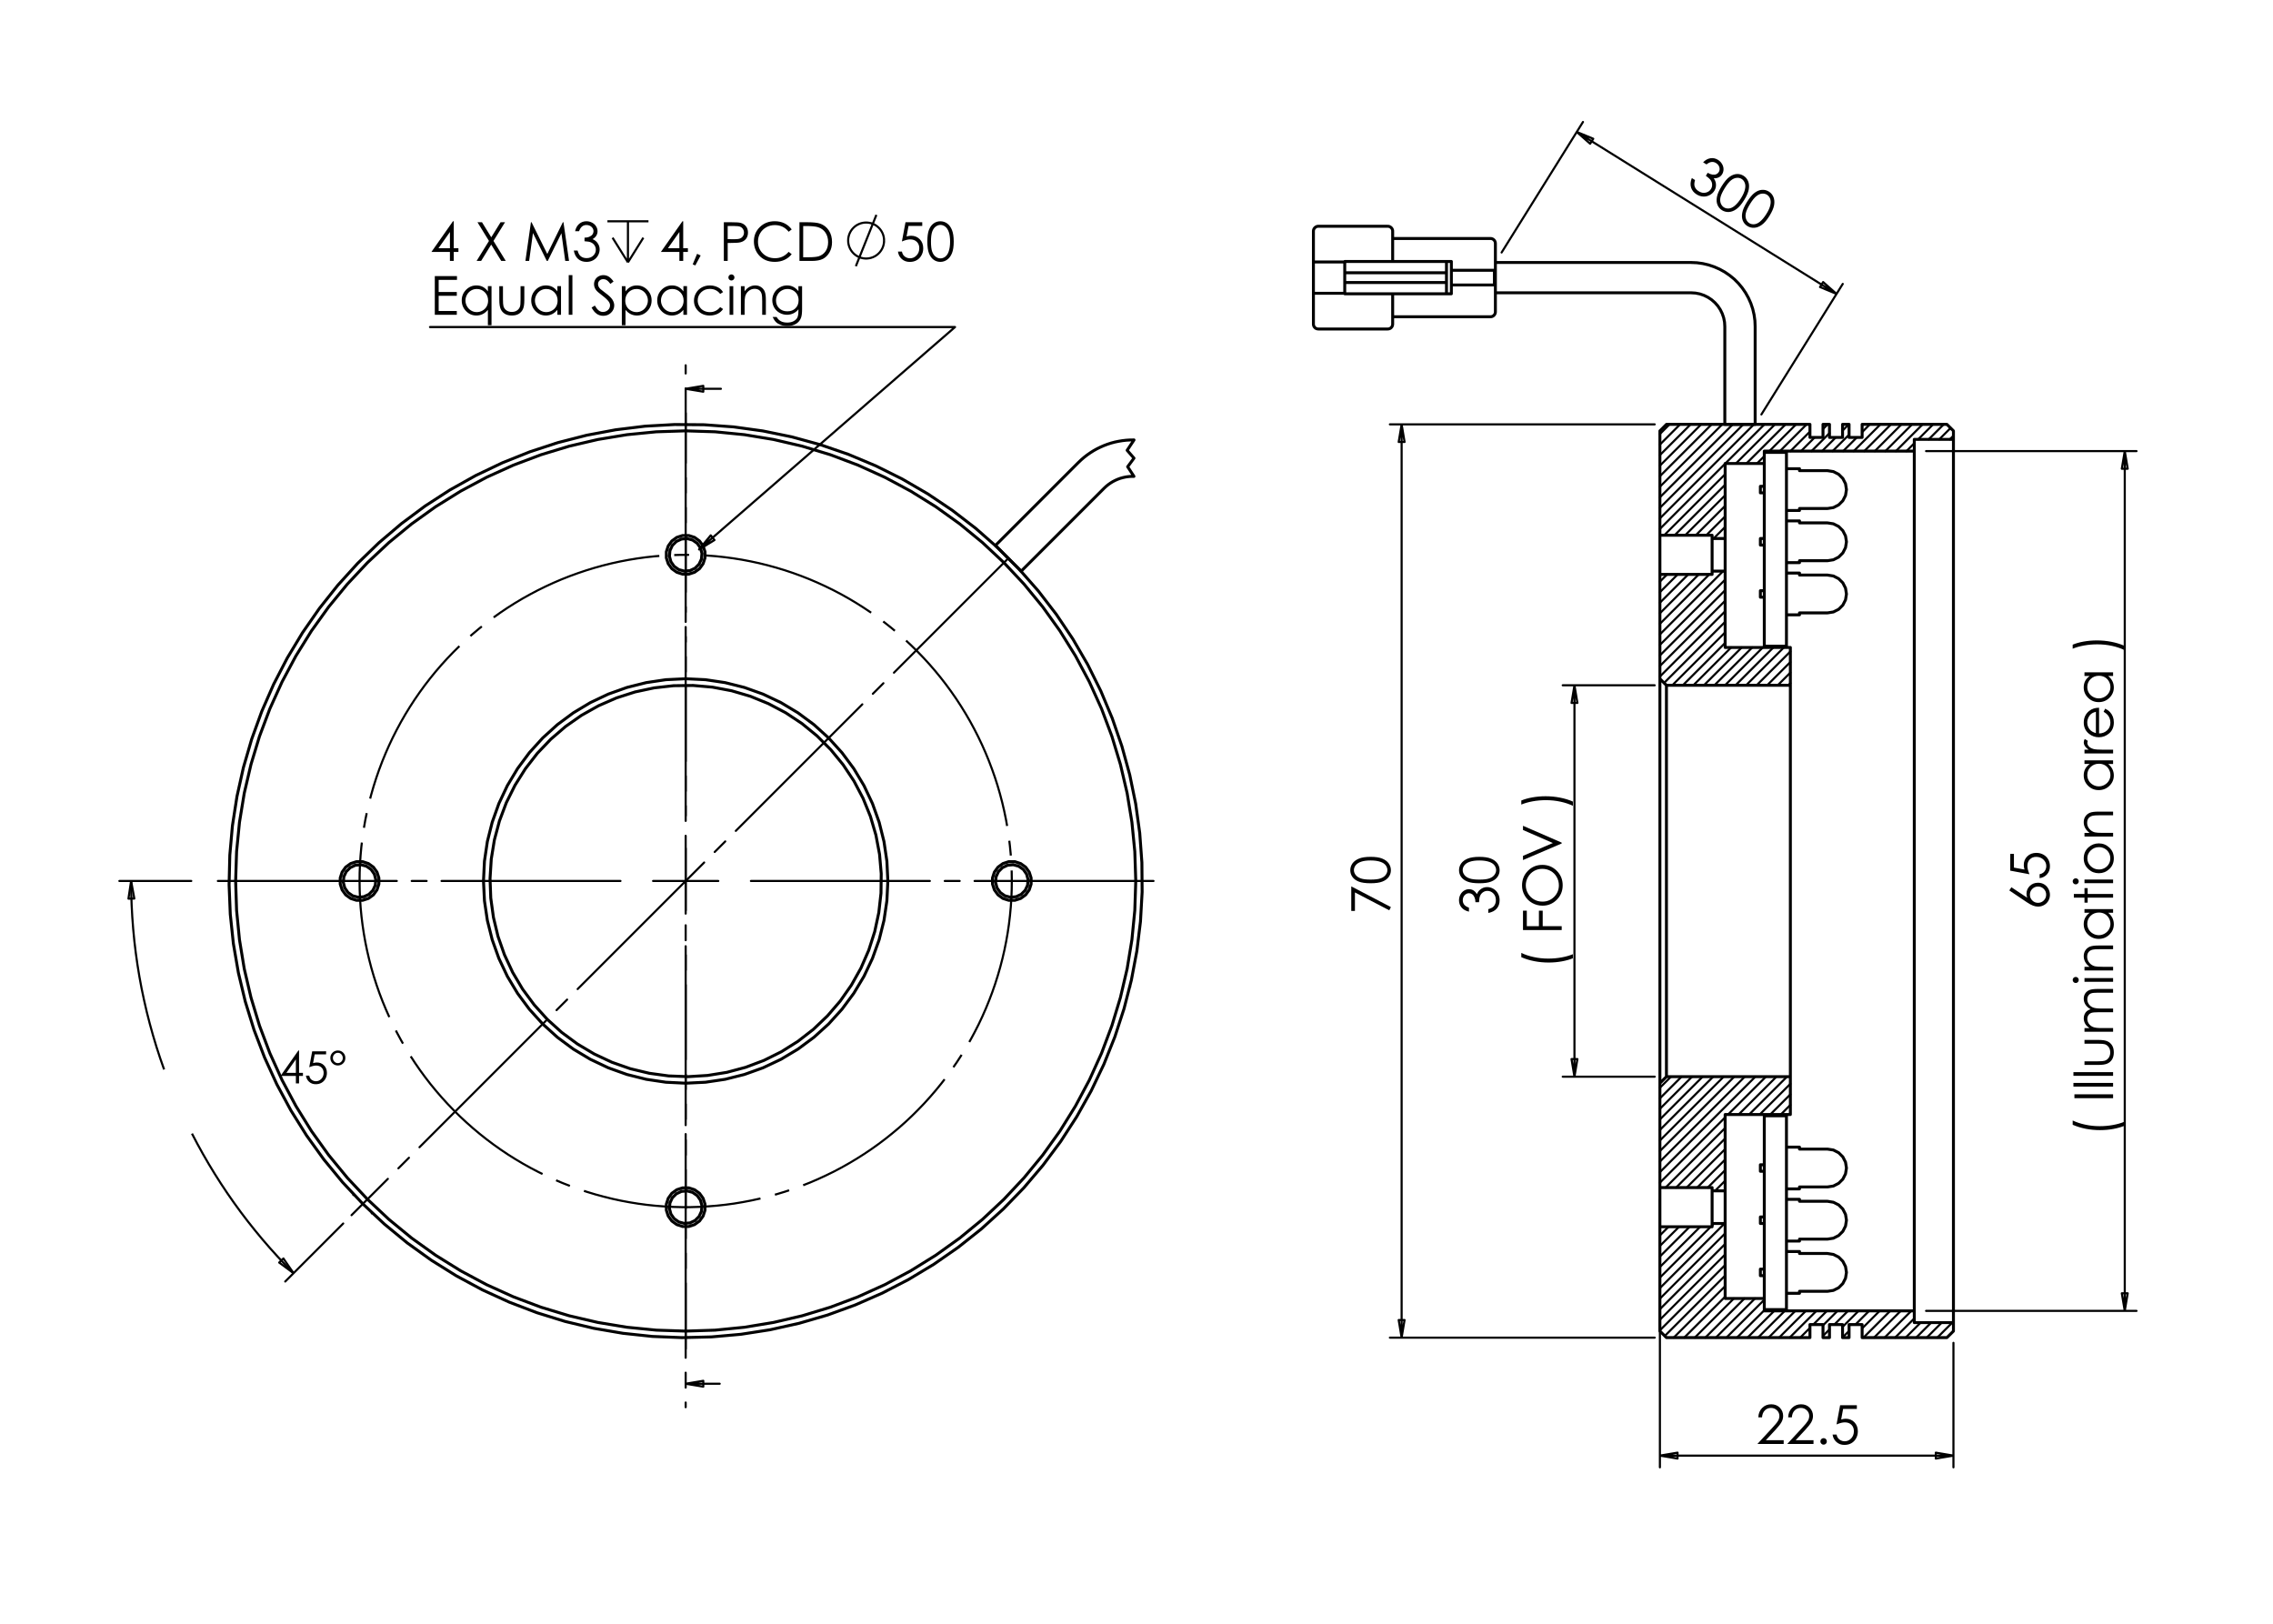 <?xml version="1.0" encoding="utf-8"?>
<!-- Generator: Adobe Illustrator 16.0.0, SVG Export Plug-In . SVG Version: 6.00 Build 0)  -->
<!DOCTYPE svg PUBLIC "-//W3C//DTD SVG 1.1//EN" "http://www.w3.org/Graphics/SVG/1.1/DTD/svg11.dtd">
<svg version="1.1" id="Ebene_1" xmlns="http://www.w3.org/2000/svg" xmlns:xlink="http://www.w3.org/1999/xlink" x="0px" y="0px"
	 width="198.43px" height="141.73px" viewBox="0 0 198.43 141.73" enable-background="new 0 0 198.43 141.73" xml:space="preserve">
<g>
	<path d="M26.05,91.695h0.057v1.954h0.339v0.267h-0.339v0.651h-0.277v-0.651h-1.342L26.05,91.695z M25.829,93.649v-1.177
		l-0.83,1.177H25.829z"/>
	<path d="M28.468,91.767v0.267h-0.996l-0.14,0.764c0.122-0.036,0.23-0.054,0.329-0.054c0.255,0,0.465,0.085,0.631,0.256
		s0.248,0.391,0.248,0.656c0,0.184-0.042,0.353-0.127,0.507c-0.085,0.153-0.2,0.271-0.347,0.354
		c-0.146,0.082-0.313,0.123-0.504,0.123c-0.227,0-0.419-0.069-0.575-0.208c-0.155-0.141-0.25-0.319-0.279-0.54h0.288
		c0.021,0.106,0.058,0.194,0.108,0.263s0.12,0.121,0.206,0.163c0.086,0.041,0.176,0.062,0.271,0.062
		c0.184,0,0.342-0.068,0.475-0.209c0.132-0.14,0.198-0.313,0.198-0.522c0-0.188-0.061-0.342-0.179-0.46
		c-0.12-0.118-0.279-0.178-0.479-0.178c-0.166,0-0.365,0.051-0.6,0.15l0.259-1.392L28.468,91.767L28.468,91.767z"/>
	<path d="M30.15,92.351c0,0.185-0.063,0.34-0.191,0.466s-0.284,0.188-0.467,0.188c-0.184,0-0.338-0.063-0.465-0.189
		s-0.189-0.284-0.189-0.472c0-0.179,0.064-0.331,0.195-0.459c0.13-0.127,0.285-0.189,0.466-0.189c0.18,0,0.334,0.063,0.462,0.189
		C30.088,92.013,30.15,92.168,30.15,92.351z M29.924,92.354c0-0.129-0.042-0.237-0.124-0.324s-0.183-0.131-0.301-0.131
		c-0.119,0-0.223,0.044-0.309,0.132c-0.085,0.088-0.128,0.194-0.128,0.319c0,0.123,0.043,0.229,0.129,0.316
		c0.086,0.09,0.188,0.134,0.306,0.134c0.116,0,0.217-0.043,0.301-0.131C29.882,92.584,29.924,92.479,29.924,92.354z"/>
</g>
<g>
	<path d="M39.544,19.313h0.068v2.355h0.408v0.321h-0.408v0.786h-0.335V21.99h-1.614L39.544,19.313z M39.278,21.668V20.25l-1,1.419
		L39.278,21.668L39.278,21.668z"/>
	<path d="M41.682,19.399h0.396l0.808,1.313l0.813-1.313h0.389L43.08,21.03l1.072,1.745h-0.395l-0.876-1.425l-0.879,1.425h-0.395
		l1.078-1.744L41.682,19.399z"/>
	<path d="M45.868,22.775l0.482-3.376h0.055l1.372,2.77l1.359-2.77h0.054l0.486,3.376h-0.331l-0.333-2.415l-1.193,2.415h-0.086
		l-1.207-2.435l-0.333,2.435H45.868z"/>
	<path d="M50.55,20.181h-0.344c0.063-0.278,0.183-0.492,0.359-0.644c0.178-0.148,0.388-0.225,0.628-0.225
		c0.177,0,0.341,0.042,0.492,0.122c0.152,0.08,0.271,0.188,0.354,0.324c0.083,0.136,0.125,0.277,0.125,0.427
		c0,0.291-0.146,0.521-0.435,0.69c0.163,0.066,0.296,0.163,0.4,0.29c0.146,0.18,0.22,0.379,0.22,0.603
		c0,0.189-0.051,0.373-0.15,0.547c-0.103,0.175-0.239,0.309-0.413,0.402c-0.175,0.096-0.37,0.143-0.585,0.143
		c-0.291,0-0.533-0.083-0.729-0.251c-0.194-0.168-0.321-0.414-0.38-0.738h0.33c0.058,0.219,0.141,0.376,0.25,0.475
		c0.139,0.125,0.317,0.186,0.533,0.186c0.244,0,0.439-0.073,0.589-0.22c0.148-0.146,0.223-0.318,0.223-0.518
		c0-0.131-0.037-0.254-0.11-0.37c-0.075-0.113-0.175-0.2-0.299-0.259c-0.125-0.058-0.317-0.094-0.58-0.107v-0.311
		c0.155,0,0.296-0.026,0.424-0.082c0.126-0.054,0.218-0.124,0.274-0.208c0.059-0.083,0.087-0.175,0.087-0.274
		c0-0.146-0.059-0.273-0.176-0.381c-0.117-0.106-0.265-0.16-0.444-0.16c-0.145,0-0.271,0.041-0.375,0.123
		C50.713,19.846,50.624,19.985,50.55,20.181z"/>
</g>
<path fill="none" stroke="#000000" stroke-width="0.184" stroke-miterlimit="10" d="M56.164,20.75l-1.345,2.151 M53.475,20.75
	l1.345,2.151 M54.819,19.316v3.585 M53.026,19.316h3.585"/>
<g>
	<path d="M59.576,19.314h0.067v2.354h0.409v0.321h-0.409v0.785H59.31V21.99h-1.615L59.576,19.314z M59.31,21.669v-1.418l-1,1.418
		H59.31z"/>
	<path d="M60.856,22.155l0.311,0.146L60.7,23.17l-0.228-0.095L60.856,22.155z"/>
	<path d="M63.189,19.4h0.672c0.386,0,0.646,0.017,0.781,0.05c0.192,0.048,0.351,0.146,0.472,0.293
		c0.122,0.148,0.184,0.333,0.184,0.557c0,0.226-0.061,0.411-0.179,0.558c-0.119,0.146-0.284,0.244-0.493,0.294
		c-0.153,0.038-0.439,0.055-0.858,0.055h-0.241v1.57h-0.337V19.4z M63.526,19.729v1.145l0.571,0.008c0.231,0,0.4-0.021,0.507-0.063
		c0.106-0.042,0.191-0.111,0.252-0.203c0.063-0.094,0.093-0.199,0.093-0.316c0-0.112-0.031-0.216-0.093-0.311
		c-0.061-0.094-0.142-0.16-0.242-0.2s-0.265-0.06-0.491-0.06H63.526z"/>
	<path d="M69.115,20.026l-0.267,0.203c-0.146-0.19-0.323-0.335-0.529-0.435c-0.206-0.099-0.432-0.147-0.678-0.147
		c-0.27,0-0.519,0.063-0.749,0.193c-0.229,0.131-0.407,0.304-0.533,0.521s-0.188,0.463-0.188,0.736c0,0.41,0.141,0.754,0.423,1.029
		s0.638,0.413,1.068,0.413c0.472,0,0.867-0.185,1.186-0.556l0.266,0.203c-0.168,0.214-0.378,0.38-0.63,0.497
		c-0.251,0.116-0.532,0.175-0.843,0.175c-0.59,0-1.057-0.196-1.396-0.59c-0.286-0.332-0.43-0.733-0.43-1.203
		c0-0.495,0.173-0.91,0.521-1.248c0.346-0.337,0.779-0.506,1.302-0.506c0.315,0,0.6,0.062,0.854,0.187
		C68.745,19.626,68.953,19.801,69.115,20.026z"/>
	<path d="M69.792,22.776V19.4h0.7c0.504,0,0.87,0.04,1.099,0.121c0.327,0.113,0.583,0.313,0.767,0.597
		c0.186,0.282,0.277,0.62,0.277,1.012c0,0.337-0.073,0.637-0.219,0.893c-0.146,0.258-0.335,0.446-0.568,0.569
		c-0.234,0.122-0.561,0.185-0.98,0.185H69.792z M70.115,22.457h0.39c0.467,0,0.79-0.029,0.971-0.087
		c0.254-0.083,0.454-0.231,0.6-0.446c0.145-0.215,0.218-0.478,0.218-0.786c0-0.326-0.079-0.604-0.236-0.837
		c-0.158-0.229-0.377-0.388-0.658-0.474c-0.211-0.063-0.559-0.097-1.044-0.097h-0.238L70.115,22.457L70.115,22.457z"/>
</g>
<path fill="none" stroke="#000000" stroke-width="0.184" stroke-miterlimit="10" d="M74.715,23.237l1.792-4.481 M77.18,20.997
	l-0.011-0.183l-0.032-0.181l-0.051-0.175l-0.073-0.167l-0.092-0.159l-0.108-0.146l-0.125-0.132l-0.14-0.119l-0.152-0.101
	l-0.164-0.081l-0.171-0.063l-0.177-0.042l-0.181-0.021H75.52l-0.181,0.021l-0.177,0.042l-0.171,0.063l-0.164,0.081l-0.152,0.101
	l-0.14,0.119l-0.125,0.132l-0.109,0.146l-0.092,0.159l-0.072,0.167l-0.052,0.175l-0.032,0.181l-0.009,0.183l0.009,0.181l0.032,0.181
	l0.052,0.174l0.072,0.168l0.092,0.158l0.109,0.146l0.125,0.134l0.14,0.117l0.152,0.101l0.164,0.081l0.171,0.063l0.177,0.042
	l0.181,0.021h0.184l0.181-0.021l0.177-0.042l0.171-0.063l0.164-0.081l0.152-0.101l0.14-0.117l0.125-0.134l0.108-0.146l0.092-0.158
	l0.073-0.168l0.051-0.174l0.032-0.181L77.18,20.997"/>
<g>
	<path d="M80.511,19.4v0.322h-1.2l-0.169,0.92c0.146-0.043,0.279-0.064,0.396-0.064c0.308,0,0.561,0.104,0.76,0.31
		c0.2,0.205,0.299,0.469,0.299,0.79c0,0.223-0.051,0.426-0.154,0.611c-0.103,0.186-0.24,0.327-0.417,0.425
		c-0.176,0.1-0.377,0.148-0.606,0.148c-0.273,0-0.505-0.083-0.693-0.25c-0.188-0.168-0.301-0.385-0.337-0.651h0.346
		c0.026,0.129,0.07,0.235,0.133,0.316c0.063,0.082,0.145,0.146,0.249,0.197c0.103,0.049,0.211,0.073,0.324,0.073
		c0.223,0,0.412-0.084,0.572-0.252c0.159-0.168,0.239-0.377,0.239-0.631c0-0.227-0.072-0.412-0.216-0.554
		c-0.145-0.143-0.336-0.213-0.576-0.213c-0.199,0-0.44,0.06-0.725,0.181l0.313-1.677h1.463V19.4z"/>
	<path d="M80.955,21.089c0-0.445,0.048-0.79,0.143-1.032c0.096-0.242,0.231-0.428,0.405-0.554c0.174-0.125,0.37-0.188,0.585-0.188
		c0.219,0,0.417,0.063,0.595,0.188c0.178,0.127,0.318,0.315,0.421,0.568c0.104,0.252,0.155,0.591,0.155,1.017
		c0,0.425-0.051,0.763-0.152,1.013s-0.243,0.439-0.421,0.566c-0.179,0.128-0.378,0.192-0.597,0.192c-0.216,0-0.41-0.062-0.583-0.187
		c-0.173-0.124-0.308-0.308-0.405-0.554C81.003,21.875,80.955,21.53,80.955,21.089z M81.273,21.094c0,0.382,0.035,0.67,0.103,0.864
		c0.067,0.195,0.169,0.344,0.302,0.445c0.134,0.101,0.274,0.152,0.422,0.152c0.15,0,0.29-0.051,0.42-0.148
		c0.13-0.099,0.229-0.247,0.296-0.445c0.084-0.239,0.126-0.529,0.126-0.866c0-0.341-0.038-0.62-0.111-0.837
		c-0.075-0.216-0.18-0.375-0.312-0.476c-0.133-0.1-0.271-0.151-0.419-0.151c-0.149,0-0.291,0.052-0.422,0.151
		c-0.131,0.101-0.232,0.249-0.301,0.444C81.308,20.422,81.273,20.711,81.273,21.094z"/>
</g>
<g>
	<path d="M37.958,24.101h1.935v0.33h-1.598v1.058h1.583v0.331h-1.583v1.327h1.583v0.331h-1.92V24.101z"/>
	<path d="M42.909,24.979v3.411h-0.317v-1.344c-0.135,0.164-0.286,0.287-0.454,0.37c-0.167,0.084-0.351,0.125-0.549,0.125
		c-0.354,0-0.656-0.128-0.906-0.385s-0.375-0.569-0.375-0.936c0-0.359,0.126-0.666,0.378-0.923c0.253-0.256,0.558-0.383,0.911-0.383
		c0.206,0,0.391,0.043,0.557,0.13s0.313,0.219,0.438,0.393v-0.459H42.909z M41.624,25.225c-0.18,0-0.345,0.043-0.495,0.132
		c-0.151,0.088-0.272,0.212-0.361,0.371c-0.09,0.159-0.134,0.327-0.134,0.503s0.045,0.344,0.135,0.505
		c0.09,0.16,0.211,0.285,0.363,0.374c0.152,0.09,0.314,0.134,0.489,0.134c0.176,0,0.343-0.044,0.5-0.133
		c0.157-0.088,0.278-0.208,0.363-0.36c0.084-0.15,0.127-0.321,0.127-0.511c0-0.288-0.095-0.531-0.285-0.725
		C42.137,25.323,41.902,25.225,41.624,25.225z"/>
	<path d="M43.587,24.979h0.321v1.167c0,0.285,0.016,0.479,0.046,0.587c0.046,0.152,0.134,0.273,0.264,0.363
		c0.13,0.089,0.284,0.133,0.463,0.133s0.332-0.043,0.456-0.129c0.125-0.086,0.211-0.201,0.259-0.341
		c0.032-0.097,0.048-0.302,0.048-0.612V24.98h0.329v1.227c0,0.344-0.04,0.604-0.121,0.778c-0.08,0.174-0.2,0.311-0.362,0.41
		c-0.161,0.099-0.363,0.147-0.606,0.147c-0.244,0-0.447-0.05-0.608-0.147c-0.163-0.1-0.285-0.236-0.365-0.413
		c-0.081-0.177-0.121-0.443-0.121-0.798L43.587,24.979L43.587,24.979z"/>
	<path d="M48.975,24.979v2.498h-0.316v-0.431c-0.136,0.164-0.286,0.287-0.453,0.37c-0.168,0.084-0.352,0.125-0.551,0.125
		c-0.354,0-0.655-0.128-0.905-0.385s-0.375-0.569-0.375-0.936c0-0.359,0.127-0.666,0.379-0.923c0.252-0.256,0.556-0.383,0.911-0.383
		c0.206,0,0.391,0.043,0.557,0.13s0.313,0.219,0.438,0.393v-0.459H48.975z M47.69,25.225c-0.179,0-0.344,0.043-0.495,0.132
		c-0.151,0.088-0.271,0.212-0.361,0.371c-0.089,0.159-0.134,0.327-0.134,0.503s0.045,0.344,0.135,0.505
		c0.09,0.16,0.211,0.285,0.362,0.374c0.153,0.09,0.316,0.134,0.49,0.134c0.176,0,0.342-0.044,0.5-0.133s0.278-0.208,0.364-0.36
		c0.084-0.15,0.127-0.321,0.127-0.511c0-0.288-0.095-0.531-0.285-0.725C48.203,25.323,47.969,25.225,47.69,25.225z"/>
	<path d="M49.649,24.015h0.321v3.462h-0.321V24.015z"/>
	<path d="M51.644,26.848l0.287-0.174c0.202,0.372,0.436,0.559,0.7,0.559c0.113,0,0.22-0.026,0.319-0.079s0.175-0.124,0.228-0.212
		c0.052-0.089,0.078-0.185,0.078-0.282c0-0.113-0.038-0.225-0.115-0.333c-0.104-0.149-0.299-0.331-0.579-0.542
		c-0.281-0.213-0.457-0.366-0.524-0.461c-0.12-0.159-0.18-0.332-0.18-0.517c0-0.147,0.035-0.28,0.105-0.401
		c0.071-0.121,0.169-0.216,0.297-0.286c0.128-0.069,0.267-0.104,0.417-0.104c0.16,0,0.309,0.041,0.447,0.119
		c0.138,0.079,0.285,0.224,0.438,0.435l-0.274,0.21c-0.127-0.168-0.236-0.279-0.325-0.333c-0.089-0.053-0.188-0.08-0.293-0.08
		c-0.136,0-0.248,0.041-0.334,0.124c-0.086,0.082-0.129,0.185-0.129,0.305c0,0.074,0.016,0.146,0.046,0.214
		c0.031,0.068,0.086,0.145,0.167,0.226c0.044,0.042,0.189,0.155,0.437,0.338c0.292,0.215,0.493,0.407,0.602,0.576
		c0.107,0.169,0.163,0.338,0.163,0.507c0,0.245-0.094,0.458-0.279,0.639c-0.185,0.181-0.412,0.271-0.678,0.271
		c-0.205,0-0.391-0.055-0.559-0.164C51.938,27.289,51.784,27.104,51.644,26.848z"/>
	<path d="M54.285,24.979h0.321v0.459c0.126-0.174,0.273-0.306,0.438-0.393s0.35-0.13,0.552-0.13c0.355,0,0.659,0.127,0.911,0.383
		c0.252,0.257,0.378,0.563,0.378,0.923c0,0.366-0.125,0.679-0.375,0.936c-0.25,0.256-0.551,0.385-0.904,0.385
		c-0.198,0-0.381-0.041-0.548-0.125c-0.167-0.083-0.316-0.206-0.452-0.37v1.344h-0.321V24.979z M55.57,25.225
		c-0.276,0-0.511,0.098-0.701,0.291s-0.285,0.437-0.285,0.725c0,0.189,0.042,0.36,0.127,0.511c0.085,0.152,0.206,0.271,0.364,0.36
		c0.156,0.088,0.324,0.133,0.5,0.133c0.172,0,0.335-0.044,0.486-0.134c0.152-0.089,0.273-0.214,0.363-0.374
		c0.089-0.162,0.135-0.33,0.135-0.505c0-0.176-0.045-0.345-0.134-0.503c-0.089-0.159-0.209-0.283-0.361-0.371
		C55.914,25.269,55.749,25.225,55.57,25.225z"/>
	<path d="M59.975,24.979v2.498h-0.316v-0.431c-0.136,0.164-0.286,0.287-0.453,0.37c-0.168,0.084-0.352,0.125-0.551,0.125
		c-0.354,0-0.654-0.128-0.904-0.385s-0.376-0.569-0.376-0.936c0-0.359,0.127-0.666,0.379-0.923c0.252-0.256,0.556-0.383,0.911-0.383
		c0.206,0,0.39,0.043,0.557,0.13c0.166,0.087,0.313,0.219,0.438,0.393v-0.459H59.975z M58.69,25.225
		c-0.179,0-0.343,0.043-0.495,0.132c-0.15,0.088-0.271,0.212-0.36,0.371c-0.09,0.159-0.134,0.327-0.134,0.503
		s0.045,0.344,0.135,0.505c0.09,0.16,0.211,0.285,0.363,0.374c0.151,0.09,0.314,0.134,0.488,0.134c0.176,0,0.342-0.044,0.5-0.133
		c0.158-0.088,0.279-0.208,0.364-0.36c0.085-0.15,0.127-0.321,0.127-0.511c0-0.288-0.095-0.531-0.285-0.725
		C59.203,25.323,58.969,25.225,58.69,25.225z"/>
	<path d="M63.122,25.498l-0.254,0.159c-0.222-0.293-0.521-0.439-0.901-0.439c-0.304,0-0.557,0.099-0.757,0.295
		c-0.201,0.194-0.302,0.433-0.302,0.712c0,0.183,0.047,0.353,0.14,0.515c0.092,0.16,0.219,0.285,0.38,0.373
		c0.162,0.088,0.342,0.133,0.542,0.133c0.367,0,0.667-0.146,0.899-0.438l0.254,0.167c-0.119,0.18-0.279,0.318-0.48,0.418
		c-0.202,0.099-0.431,0.148-0.688,0.148c-0.396,0-0.723-0.126-0.982-0.377c-0.261-0.25-0.391-0.557-0.391-0.916
		c0-0.242,0.061-0.466,0.183-0.674c0.121-0.208,0.288-0.368,0.501-0.485c0.212-0.116,0.45-0.174,0.713-0.174
		c0.165,0,0.325,0.025,0.479,0.075c0.153,0.051,0.284,0.117,0.392,0.198C62.956,25.27,63.047,25.373,63.122,25.498z"/>
	<path d="M63.851,23.952c0.073,0,0.135,0.025,0.188,0.078c0.052,0.052,0.078,0.115,0.078,0.188s-0.026,0.135-0.078,0.188
		c-0.053,0.051-0.114,0.078-0.188,0.078c-0.071,0-0.133-0.026-0.185-0.078c-0.053-0.052-0.078-0.114-0.078-0.188
		c0-0.072,0.025-0.136,0.078-0.188C63.717,23.977,63.779,23.952,63.851,23.952z M63.691,24.979h0.321v2.498h-0.321V24.979z"/>
	<path d="M64.68,24.979h0.321v0.447c0.129-0.172,0.271-0.3,0.428-0.385c0.156-0.084,0.326-0.127,0.51-0.127
		c0.187,0,0.353,0.047,0.496,0.144c0.146,0.094,0.252,0.223,0.32,0.382c0.069,0.161,0.104,0.411,0.104,0.751v1.286h-0.32v-1.191
		c0-0.288-0.014-0.479-0.036-0.577c-0.037-0.165-0.109-0.29-0.214-0.372c-0.106-0.083-0.244-0.126-0.414-0.126
		c-0.195,0-0.368,0.064-0.522,0.193c-0.152,0.128-0.255,0.289-0.304,0.478c-0.031,0.124-0.046,0.35-0.046,0.68v0.916H64.68V24.979z"
		/>
	<path d="M69.7,24.979h0.321v1.989c0,0.352-0.03,0.606-0.092,0.77c-0.084,0.229-0.229,0.406-0.438,0.531
		c-0.208,0.123-0.458,0.186-0.75,0.186c-0.215,0-0.407-0.031-0.577-0.092c-0.171-0.061-0.311-0.141-0.417-0.244
		c-0.107-0.102-0.206-0.25-0.296-0.447h0.349c0.095,0.164,0.217,0.287,0.368,0.367c0.149,0.079,0.337,0.119,0.558,0.119
		c0.219,0,0.404-0.042,0.556-0.123c0.15-0.081,0.258-0.184,0.322-0.307c0.064-0.124,0.097-0.324,0.097-0.599v-0.129
		c-0.121,0.153-0.27,0.271-0.443,0.354c-0.175,0.081-0.36,0.123-0.556,0.123c-0.229,0-0.445-0.058-0.648-0.171
		c-0.202-0.114-0.358-0.268-0.468-0.46c-0.11-0.194-0.166-0.405-0.166-0.637s0.058-0.446,0.172-0.646
		c0.115-0.2,0.272-0.357,0.477-0.475c0.204-0.116,0.417-0.174,0.644-0.174c0.187,0,0.36,0.039,0.521,0.116
		c0.162,0.078,0.317,0.204,0.468,0.382L69.7,24.979L69.7,24.979z M68.752,25.225c-0.183,0-0.353,0.043-0.507,0.132
		c-0.156,0.088-0.278,0.209-0.367,0.365c-0.089,0.155-0.133,0.323-0.133,0.504c0,0.273,0.092,0.5,0.274,0.679
		c0.185,0.18,0.421,0.27,0.714,0.27c0.295,0,0.533-0.09,0.712-0.267c0.18-0.177,0.271-0.411,0.271-0.699
		c0-0.188-0.041-0.355-0.124-0.504c-0.083-0.147-0.2-0.265-0.351-0.351C69.089,25.268,68.926,25.225,68.752,25.225z"/>
</g>
<g>
	<path d="M117.964,79.517v-2.145l3.461,1.809l-0.145,0.278l-2.996-1.56v1.616L117.964,79.517L117.964,79.517z"/>
	<path d="M119.652,77.098c-0.444,0-0.789-0.048-1.032-0.144s-0.428-0.229-0.553-0.405c-0.127-0.175-0.188-0.369-0.188-0.585
		c0-0.219,0.063-0.418,0.188-0.596c0.127-0.177,0.315-0.317,0.568-0.421c0.253-0.104,0.592-0.154,1.017-0.154
		s0.763,0.05,1.013,0.152c0.251,0.102,0.44,0.241,0.569,0.421c0.126,0.18,0.19,0.379,0.19,0.598c0,0.216-0.063,0.409-0.188,0.583
		c-0.123,0.172-0.308,0.309-0.554,0.404C120.438,77.05,120.095,77.098,119.652,77.098z M119.658,76.779
		c0.382,0,0.669-0.034,0.863-0.104c0.195-0.068,0.345-0.168,0.445-0.302c0.101-0.133,0.152-0.272,0.152-0.422
		c0-0.151-0.052-0.291-0.148-0.421c-0.1-0.13-0.248-0.229-0.444-0.296c-0.24-0.084-0.53-0.126-0.868-0.126
		c-0.34,0-0.619,0.037-0.836,0.112c-0.217,0.073-0.373,0.179-0.476,0.311c-0.1,0.133-0.151,0.272-0.151,0.42
		c0,0.149,0.053,0.291,0.151,0.422c0.103,0.133,0.249,0.232,0.444,0.301C118.986,76.745,119.274,76.779,119.658,76.779z"/>
</g>
<g>
	<path d="M153.822,123.719h-0.322c0.01-0.332,0.121-0.605,0.334-0.82c0.213-0.213,0.478-0.32,0.79-0.32
		c0.311,0,0.563,0.103,0.755,0.301c0.19,0.2,0.287,0.438,0.287,0.71c0,0.19-0.045,0.371-0.138,0.537
		c-0.091,0.169-0.27,0.396-0.532,0.683l-0.842,0.905h1.559v0.326h-2.293l1.29-1.395c0.261-0.279,0.433-0.488,0.51-0.623
		c0.08-0.136,0.119-0.279,0.119-0.43c0-0.189-0.071-0.354-0.214-0.489c-0.142-0.139-0.313-0.207-0.52-0.207
		c-0.216,0-0.395,0.072-0.537,0.217C153.924,123.258,153.843,123.46,153.822,123.719z"/>
	<path d="M156.427,123.719h-0.323c0.01-0.332,0.12-0.605,0.335-0.82c0.213-0.213,0.478-0.32,0.79-0.32
		c0.312,0,0.563,0.103,0.754,0.301c0.192,0.2,0.289,0.438,0.289,0.71c0,0.19-0.047,0.371-0.139,0.537
		c-0.091,0.169-0.27,0.396-0.533,0.683l-0.842,0.905h1.559v0.326h-2.292l1.29-1.395c0.261-0.279,0.432-0.488,0.511-0.623
		c0.077-0.136,0.117-0.279,0.117-0.43c0-0.189-0.07-0.354-0.212-0.489c-0.141-0.139-0.314-0.207-0.521-0.207
		c-0.216,0-0.396,0.072-0.537,0.217C156.528,123.258,156.447,123.46,156.427,123.719z"/>
	<path d="M159.199,125.534c0.078,0,0.146,0.027,0.199,0.082c0.057,0.057,0.082,0.123,0.082,0.203c0,0.078-0.025,0.146-0.082,0.2
		c-0.054,0.056-0.121,0.085-0.199,0.085c-0.077,0-0.145-0.029-0.198-0.085c-0.057-0.056-0.085-0.122-0.085-0.2
		c0-0.08,0.028-0.146,0.085-0.203C159.056,125.562,159.122,125.534,159.199,125.534z"/>
	<path d="M162.101,122.664v0.321h-1.199l-0.17,0.921c0.147-0.044,0.279-0.065,0.396-0.065c0.308,0,0.562,0.104,0.761,0.31
		c0.198,0.205,0.299,0.469,0.299,0.791c0,0.222-0.05,0.425-0.153,0.61c-0.103,0.186-0.239,0.326-0.416,0.426
		c-0.175,0.098-0.377,0.147-0.606,0.147c-0.274,0-0.505-0.084-0.693-0.252c-0.188-0.168-0.302-0.385-0.337-0.649h0.347
		c0.025,0.13,0.069,0.234,0.133,0.315c0.061,0.082,0.144,0.146,0.247,0.197c0.104,0.049,0.212,0.074,0.325,0.074
		c0.223,0,0.411-0.084,0.571-0.252c0.158-0.168,0.237-0.378,0.237-0.633c0-0.228-0.071-0.41-0.215-0.554
		c-0.145-0.143-0.337-0.214-0.576-0.214c-0.199,0-0.44,0.061-0.724,0.182l0.313-1.677L162.101,122.664L162.101,122.664z"/>
</g>
<g>
	<path d="M128.238,79.232v0.345c-0.278-0.062-0.492-0.183-0.643-0.36s-0.226-0.387-0.226-0.63c0-0.175,0.04-0.34,0.12-0.491
		c0.079-0.153,0.188-0.271,0.324-0.354s0.279-0.125,0.429-0.125c0.291,0,0.521,0.146,0.689,0.434
		c0.066-0.161,0.162-0.295,0.29-0.398c0.178-0.146,0.379-0.22,0.6-0.22c0.191,0,0.374,0.05,0.55,0.15
		c0.173,0.103,0.308,0.238,0.401,0.413c0.096,0.174,0.143,0.369,0.143,0.585c0,0.292-0.082,0.534-0.251,0.729
		c-0.167,0.193-0.413,0.321-0.738,0.381v-0.331c0.22-0.059,0.377-0.143,0.477-0.25c0.123-0.14,0.186-0.316,0.186-0.532
		c0-0.245-0.073-0.442-0.221-0.59c-0.146-0.148-0.318-0.223-0.517-0.223c-0.132,0-0.255,0.036-0.37,0.11
		c-0.114,0.074-0.201,0.173-0.258,0.298c-0.06,0.125-0.095,0.318-0.107,0.581h-0.312c0-0.154-0.026-0.296-0.08-0.423
		c-0.055-0.128-0.126-0.219-0.209-0.276c-0.083-0.059-0.175-0.087-0.274-0.087c-0.147,0-0.273,0.06-0.381,0.177
		c-0.107,0.116-0.162,0.266-0.162,0.442c0,0.146,0.043,0.271,0.123,0.377C127.902,79.07,128.042,79.159,128.238,79.232z"/>
	<path d="M129.146,77.099c-0.445,0-0.791-0.047-1.033-0.144c-0.243-0.096-0.429-0.229-0.554-0.405
		c-0.126-0.175-0.188-0.369-0.188-0.585c0-0.219,0.063-0.417,0.188-0.596c0.126-0.177,0.315-0.317,0.569-0.421
		c0.252-0.103,0.591-0.154,1.017-0.154c0.424,0,0.762,0.051,1.012,0.153c0.251,0.102,0.441,0.24,0.567,0.42
		c0.127,0.181,0.191,0.379,0.191,0.598c0,0.216-0.063,0.409-0.188,0.583c-0.122,0.173-0.309,0.31-0.553,0.405
		C129.931,77.051,129.587,77.099,129.146,77.099z M129.15,76.78c0.383,0,0.669-0.034,0.864-0.104
		c0.196-0.066,0.343-0.168,0.444-0.302c0.102-0.132,0.152-0.272,0.152-0.422c0-0.151-0.05-0.29-0.147-0.421
		c-0.1-0.13-0.247-0.228-0.444-0.296c-0.241-0.084-0.53-0.126-0.869-0.126s-0.617,0.037-0.835,0.113
		c-0.218,0.073-0.375,0.178-0.475,0.311c-0.102,0.132-0.15,0.272-0.15,0.419c0,0.149,0.051,0.291,0.15,0.422
		c0.1,0.133,0.248,0.232,0.443,0.301C128.479,76.746,128.768,76.78,129.15,76.78z"/>
</g>
<g>
	<path d="M132.808,83.552V83.18c0.31,0.149,0.667,0.271,1.077,0.36s0.832,0.135,1.269,0.135c0.404,0,0.796-0.033,1.168-0.102
		c0.377-0.068,0.706-0.163,0.99-0.281v0.354c-0.272,0.113-0.593,0.203-0.963,0.271c-0.366,0.067-0.752,0.102-1.15,0.102
		c-0.431,0-0.851-0.04-1.258-0.119C133.534,83.821,133.156,83.703,132.808,83.552z"/>
	<path d="M132.956,81.184v-1.692h0.332v1.354h1.058v-1.354h0.33v1.354h1.658v0.338H132.956L132.956,81.184z"/>
	<path d="M132.872,77.296c0-0.512,0.172-0.939,0.513-1.283c0.34-0.346,0.76-0.518,1.26-0.518c0.494,0,0.913,0.172,1.257,0.516
		c0.346,0.345,0.518,0.764,0.518,1.258c0,0.502-0.171,0.924-0.516,1.27c-0.343,0.343-0.756,0.517-1.241,0.517
		c-0.325,0-0.626-0.079-0.903-0.235c-0.276-0.157-0.493-0.371-0.65-0.644C132.95,77.904,132.872,77.611,132.872,77.296z
		 M133.2,77.28c0,0.25,0.063,0.486,0.194,0.712c0.131,0.224,0.307,0.397,0.526,0.522c0.221,0.127,0.466,0.188,0.737,0.188
		c0.4,0,0.738-0.138,1.016-0.416c0.277-0.279,0.415-0.615,0.415-1.007c0-0.263-0.063-0.504-0.191-0.728
		c-0.126-0.225-0.301-0.396-0.52-0.522c-0.221-0.124-0.466-0.188-0.736-0.188c-0.268,0-0.509,0.063-0.728,0.188
		c-0.216,0.126-0.39,0.302-0.521,0.528C133.263,76.783,133.2,77.026,133.2,77.28z"/>
	<path d="M132.956,75.073v-0.366l2.608-1.12l-2.608-1.137v-0.367l3.378,1.47v0.073L132.956,75.073z"/>
	<path d="M137.312,69.968v0.372c-0.309-0.151-0.666-0.271-1.077-0.36c-0.409-0.09-0.832-0.135-1.269-0.135
		c-0.404,0-0.793,0.034-1.169,0.103c-0.374,0.069-0.703,0.162-0.989,0.282v-0.354c0.273-0.114,0.594-0.205,0.964-0.271
		c0.369-0.065,0.753-0.101,1.153-0.101c0.429,0,0.846,0.04,1.255,0.12C136.586,69.701,136.963,69.816,137.312,69.968z"/>
</g>
<g>
	<path d="M180.943,98.18v-0.372c0.31,0.148,0.666,0.27,1.077,0.358c0.411,0.092,0.832,0.138,1.27,0.138
		c0.403,0,0.795-0.034,1.169-0.104c0.374-0.067,0.704-0.161,0.987-0.28v0.354c-0.271,0.113-0.593,0.203-0.962,0.271
		c-0.366,0.067-0.751,0.102-1.15,0.102c-0.431,0-0.85-0.039-1.258-0.118C181.669,98.446,181.292,98.331,180.943,98.18z"/>
	<path d="M181.094,95.858V95.52h3.376v0.338H181.094z"/>
	<path d="M181.008,94.849v-0.321h3.462v0.321H181.008z"/>
	<path d="M181.008,93.908v-0.321h3.462v0.321H181.008z"/>
	<path d="M181.973,92.961v-0.32h1.165c0.284,0,0.48-0.017,0.588-0.047c0.153-0.047,0.273-0.135,0.363-0.264
		c0.088-0.13,0.132-0.284,0.132-0.462c0-0.18-0.043-0.333-0.13-0.457c-0.085-0.126-0.199-0.211-0.34-0.26
		c-0.098-0.031-0.301-0.048-0.613-0.048h-1.165v-0.327h1.227c0.345,0,0.603,0.04,0.776,0.12c0.175,0.079,0.312,0.2,0.41,0.361
		c0.098,0.161,0.148,0.363,0.148,0.607s-0.052,0.446-0.148,0.61c-0.1,0.162-0.235,0.282-0.413,0.363
		c-0.178,0.08-0.441,0.12-0.798,0.12h-1.202V92.961z"/>
	<path d="M181.973,90.063v-0.32h0.431c-0.157-0.112-0.274-0.228-0.349-0.345c-0.098-0.163-0.146-0.334-0.146-0.513
		c0-0.121,0.022-0.236,0.07-0.345c0.047-0.109,0.11-0.199,0.188-0.268c0.08-0.068,0.191-0.129,0.338-0.181
		c-0.195-0.105-0.343-0.238-0.445-0.399c-0.103-0.16-0.151-0.332-0.151-0.519c0-0.172,0.043-0.324,0.13-0.456
		c0.088-0.132,0.21-0.229,0.364-0.295c0.156-0.063,0.392-0.096,0.702-0.096h1.364v0.327h-1.364c-0.268,0-0.451,0.02-0.552,0.059
		c-0.101,0.037-0.182,0.104-0.243,0.195c-0.061,0.091-0.091,0.202-0.091,0.331c0,0.155,0.047,0.297,0.139,0.426
		c0.093,0.129,0.215,0.225,0.367,0.282c0.152,0.061,0.407,0.089,0.767,0.089h0.979v0.322h-1.278c-0.301,0-0.506,0.019-0.613,0.056
		c-0.107,0.038-0.195,0.104-0.26,0.196c-0.065,0.094-0.099,0.205-0.099,0.333c0,0.147,0.044,0.287,0.133,0.416
		c0.091,0.129,0.212,0.226,0.363,0.288c0.15,0.061,0.384,0.093,0.694,0.093h1.06v0.32h-2.498V90.063z"/>
	<path d="M180.943,85.541c0-0.073,0.025-0.135,0.078-0.188c0.054-0.053,0.115-0.077,0.188-0.077s0.134,0.024,0.185,0.077
		c0.053,0.053,0.078,0.113,0.078,0.188c0,0.071-0.025,0.135-0.078,0.187c-0.051,0.052-0.11,0.078-0.185,0.078
		s-0.136-0.026-0.188-0.078C180.969,85.676,180.943,85.612,180.943,85.541z M181.973,85.701V85.38h2.497v0.321H181.973z"/>
	<path d="M181.973,84.712v-0.32h0.446c-0.171-0.128-0.299-0.271-0.384-0.428c-0.084-0.154-0.127-0.325-0.127-0.51
		c0-0.186,0.047-0.353,0.142-0.496c0.096-0.146,0.224-0.251,0.384-0.321c0.16-0.067,0.41-0.104,0.751-0.104h1.285v0.322h-1.19
		c-0.288,0-0.48,0.013-0.576,0.036c-0.165,0.035-0.29,0.107-0.373,0.214c-0.084,0.104-0.125,0.243-0.125,0.413
		c0,0.193,0.063,0.369,0.191,0.521c0.129,0.154,0.287,0.256,0.479,0.306c0.124,0.03,0.351,0.046,0.68,0.046h0.916v0.32
		L181.973,84.712L181.973,84.712z"/>
	<path d="M181.973,79.357h2.497v0.316h-0.43c0.164,0.136,0.286,0.286,0.369,0.453c0.082,0.168,0.125,0.352,0.125,0.55
		c0,0.354-0.13,0.655-0.385,0.906c-0.257,0.249-0.568,0.374-0.937,0.374c-0.358,0-0.667-0.126-0.923-0.377
		c-0.256-0.254-0.383-0.558-0.383-0.911c0-0.207,0.043-0.392,0.13-0.558c0.088-0.165,0.219-0.313,0.394-0.438h-0.459L181.973,79.357
		L181.973,79.357z M182.217,80.643c0,0.179,0.045,0.344,0.132,0.495c0.089,0.149,0.212,0.271,0.371,0.36
		c0.158,0.09,0.327,0.133,0.505,0.133c0.176,0,0.343-0.044,0.503-0.135c0.161-0.09,0.285-0.211,0.375-0.362s0.135-0.314,0.135-0.489
		c0-0.177-0.044-0.344-0.133-0.5s-0.209-0.277-0.358-0.363c-0.152-0.084-0.323-0.127-0.512-0.127c-0.29,0-0.53,0.096-0.726,0.285
		C182.314,80.131,182.217,80.364,182.217,80.643z"/>
	<path d="M181.044,78.355v-0.321h0.929v-0.511h0.277v0.511h2.22v0.321h-2.22v0.438h-0.277v-0.438H181.044z"/>
	<path d="M180.943,76.932c0-0.073,0.025-0.138,0.078-0.188c0.054-0.052,0.115-0.078,0.188-0.078s0.134,0.026,0.185,0.078
		c0.053,0.051,0.078,0.114,0.078,0.188c0,0.07-0.025,0.133-0.078,0.186c-0.051,0.052-0.11,0.078-0.185,0.078
		s-0.136-0.026-0.188-0.078C180.969,77.064,180.943,77.003,180.943,76.932z M181.973,77.091v-0.319h2.497v0.319H181.973z"/>
	<path d="M181.908,74.921c0-0.386,0.139-0.704,0.417-0.957c0.254-0.229,0.556-0.345,0.9-0.345c0.351,0,0.654,0.121,0.916,0.365
		c0.261,0.242,0.393,0.554,0.393,0.937c0,0.382-0.132,0.696-0.393,0.939c-0.262,0.242-0.565,0.363-0.916,0.363
		c-0.345,0-0.646-0.114-0.897-0.346C182.047,75.626,181.908,75.307,181.908,74.921z M182.222,74.922c0,0.268,0.1,0.496,0.297,0.688
		c0.197,0.19,0.436,0.287,0.716,0.287c0.182,0,0.351-0.043,0.507-0.131c0.154-0.089,0.274-0.206,0.358-0.355
		c0.085-0.147,0.128-0.312,0.128-0.489c0-0.179-0.043-0.343-0.128-0.489c-0.084-0.149-0.204-0.269-0.358-0.355
		c-0.156-0.088-0.325-0.131-0.507-0.131c-0.28,0-0.519,0.096-0.716,0.289C182.321,74.426,182.222,74.655,182.222,74.922z"/>
	<path d="M181.973,73.024v-0.321h0.446c-0.171-0.128-0.299-0.271-0.384-0.427c-0.084-0.156-0.127-0.327-0.127-0.51
		c0-0.188,0.047-0.353,0.142-0.497c0.096-0.146,0.224-0.25,0.384-0.32c0.16-0.068,0.41-0.103,0.751-0.103h1.285v0.319h-1.19
		c-0.288,0-0.48,0.014-0.576,0.037c-0.165,0.036-0.29,0.108-0.373,0.213c-0.084,0.105-0.125,0.243-0.125,0.414
		c0,0.194,0.063,0.368,0.191,0.521c0.129,0.153,0.287,0.256,0.479,0.305c0.124,0.031,0.351,0.046,0.68,0.046h0.916v0.321
		L181.973,73.024L181.973,73.024z"/>
	<path d="M181.973,66.369h2.497v0.317h-0.43c0.164,0.135,0.286,0.286,0.369,0.453c0.082,0.168,0.125,0.351,0.125,0.549
		c0,0.354-0.13,0.655-0.385,0.907c-0.257,0.25-0.568,0.373-0.937,0.373c-0.358,0-0.667-0.125-0.923-0.377
		c-0.256-0.253-0.383-0.557-0.383-0.91c0-0.206,0.043-0.392,0.13-0.558c0.088-0.166,0.219-0.312,0.394-0.438h-0.459L181.973,66.369
		L181.973,66.369z M182.217,67.652c0,0.179,0.045,0.344,0.132,0.496c0.089,0.15,0.212,0.271,0.371,0.36
		c0.158,0.091,0.327,0.134,0.505,0.134c0.176,0,0.343-0.044,0.503-0.135c0.161-0.091,0.285-0.212,0.375-0.363
		c0.09-0.152,0.135-0.315,0.135-0.489c0-0.176-0.044-0.342-0.133-0.5c-0.089-0.157-0.209-0.278-0.358-0.363
		c-0.152-0.084-0.323-0.126-0.512-0.126c-0.29,0-0.53,0.095-0.726,0.285S182.217,67.375,182.217,67.652z"/>
	<path d="M181.973,65.767v-0.328h0.364c-0.145-0.099-0.252-0.202-0.322-0.311c-0.07-0.107-0.105-0.221-0.105-0.338
		c0-0.09,0.028-0.184,0.085-0.285l0.271,0.167c-0.029,0.067-0.044,0.124-0.044,0.169c0,0.107,0.044,0.211,0.131,0.312
		c0.09,0.099,0.228,0.174,0.41,0.228c0.144,0.039,0.431,0.06,0.864,0.06h0.845v0.328L181.973,65.767L181.973,65.767z"/>
	<path d="M183.641,62.13l0.143-0.271c0.174,0.088,0.314,0.189,0.423,0.307c0.106,0.117,0.188,0.247,0.244,0.395
		c0.056,0.146,0.085,0.309,0.085,0.494c0,0.406-0.136,0.725-0.401,0.954c-0.267,0.23-0.569,0.346-0.906,0.346
		c-0.314,0-0.598-0.097-0.847-0.292c-0.314-0.246-0.472-0.577-0.472-0.99c0-0.426,0.159-0.765,0.481-1.021
		c0.229-0.181,0.514-0.272,0.855-0.275v2.247c0.289-0.006,0.526-0.1,0.712-0.278c0.187-0.179,0.278-0.4,0.278-0.664
		c0-0.127-0.021-0.25-0.065-0.371c-0.045-0.12-0.104-0.223-0.177-0.307C183.922,62.319,183.803,62.228,183.641,62.13z
		 M182.969,62.13c-0.173,0.043-0.309,0.105-0.411,0.188c-0.104,0.083-0.186,0.189-0.249,0.325c-0.061,0.135-0.094,0.276-0.094,0.425
		c0,0.246,0.08,0.456,0.237,0.632c0.113,0.128,0.285,0.226,0.517,0.292V62.13L182.969,62.13z"/>
	<path d="M181.973,58.69h2.497v0.315h-0.43c0.164,0.136,0.286,0.286,0.369,0.453c0.082,0.168,0.125,0.352,0.125,0.55
		c0,0.354-0.13,0.656-0.385,0.906c-0.257,0.25-0.568,0.375-0.937,0.375c-0.358,0-0.667-0.126-0.923-0.378
		c-0.256-0.253-0.383-0.557-0.383-0.911c0-0.206,0.043-0.391,0.13-0.557c0.088-0.166,0.219-0.313,0.394-0.438h-0.459L181.973,58.69
		L181.973,58.69z M182.217,59.974c0,0.179,0.045,0.344,0.132,0.495c0.089,0.15,0.212,0.271,0.371,0.361
		c0.158,0.089,0.327,0.132,0.505,0.132c0.176,0,0.343-0.044,0.503-0.134c0.161-0.09,0.285-0.212,0.375-0.364
		c0.09-0.15,0.135-0.314,0.135-0.488c0-0.176-0.044-0.344-0.133-0.5c-0.089-0.157-0.209-0.278-0.358-0.362
		c-0.152-0.085-0.323-0.127-0.512-0.127c-0.29,0-0.53,0.095-0.726,0.285C182.314,59.462,182.217,59.696,182.217,59.974z"/>
	<path d="M185.446,56.366v0.372c-0.308-0.15-0.666-0.272-1.075-0.361c-0.408-0.09-0.833-0.134-1.27-0.134
		c-0.405,0-0.793,0.034-1.17,0.103c-0.374,0.067-0.703,0.16-0.988,0.281v-0.354c0.273-0.114,0.594-0.205,0.963-0.271
		c0.369-0.065,0.756-0.099,1.153-0.099c0.429,0,0.849,0.039,1.255,0.119C184.721,56.101,185.099,56.216,185.446,56.366z"/>
</g>
<g>
	<path d="M175.41,77.726l0.182-0.278l1.381,0.914c-0.04-0.123-0.062-0.238-0.062-0.346c0-0.269,0.097-0.495,0.291-0.684
		c0.193-0.187,0.432-0.278,0.714-0.278c0.195,0,0.369,0.044,0.526,0.136c0.156,0.09,0.282,0.218,0.374,0.385
		c0.093,0.165,0.141,0.345,0.141,0.536c0,0.186-0.046,0.356-0.136,0.516c-0.089,0.159-0.217,0.284-0.378,0.374
		s-0.336,0.137-0.521,0.137c-0.139,0-0.283-0.028-0.438-0.085c-0.149-0.056-0.334-0.155-0.548-0.3L175.41,77.726z M177.208,78.096
		c0,0.196,0.067,0.363,0.206,0.504c0.14,0.138,0.307,0.208,0.504,0.208c0.195,0,0.362-0.07,0.502-0.208
		c0.139-0.141,0.208-0.308,0.208-0.504s-0.069-0.363-0.208-0.503c-0.14-0.139-0.307-0.208-0.502-0.208
		c-0.197,0-0.364,0.069-0.504,0.208C177.276,77.732,177.208,77.9,177.208,78.096z"/>
	<path d="M175.495,74.534h0.319v1.2l0.922,0.169c-0.043-0.147-0.063-0.278-0.063-0.396c0-0.307,0.104-0.562,0.309-0.76
		c0.204-0.2,0.47-0.3,0.791-0.3c0.222,0,0.426,0.051,0.61,0.153s0.326,0.24,0.426,0.417c0.1,0.175,0.148,0.378,0.148,0.606
		c0,0.274-0.086,0.505-0.252,0.693c-0.167,0.188-0.385,0.301-0.65,0.338V76.31c0.129-0.027,0.235-0.07,0.315-0.134
		c0.082-0.061,0.146-0.145,0.195-0.246c0.053-0.104,0.074-0.213,0.074-0.325c0-0.224-0.083-0.413-0.251-0.572
		c-0.168-0.158-0.378-0.238-0.631-0.238c-0.227,0-0.412,0.071-0.554,0.218c-0.144,0.143-0.214,0.335-0.214,0.574
		c0,0.199,0.062,0.439,0.181,0.725l-1.677-0.313L175.495,74.534L175.495,74.534z"/>
</g>
<g>
	<path d="M148.972,14.351l-0.292-0.185c0.199-0.202,0.414-0.32,0.646-0.354c0.23-0.034,0.446,0.014,0.653,0.142
		c0.148,0.092,0.268,0.213,0.354,0.363c0.087,0.147,0.13,0.302,0.129,0.462c-0.002,0.159-0.042,0.302-0.12,0.429
		c-0.154,0.247-0.397,0.365-0.734,0.356c0.104,0.142,0.165,0.295,0.188,0.457c0.03,0.229-0.016,0.438-0.131,0.627
		c-0.102,0.163-0.24,0.291-0.418,0.384c-0.179,0.094-0.367,0.135-0.563,0.124c-0.199-0.012-0.391-0.074-0.572-0.188
		c-0.246-0.153-0.407-0.354-0.484-0.599c-0.076-0.245-0.055-0.521,0.066-0.828l0.28,0.174c-0.065,0.218-0.079,0.396-0.039,0.536
		c0.052,0.18,0.171,0.326,0.354,0.439c0.207,0.131,0.414,0.172,0.615,0.126c0.205-0.046,0.358-0.153,0.463-0.32
		c0.069-0.112,0.104-0.236,0.101-0.373c-0.002-0.137-0.04-0.263-0.115-0.378c-0.075-0.114-0.219-0.249-0.435-0.397l0.163-0.265
		c0.133,0.082,0.265,0.133,0.4,0.154c0.139,0.021,0.252,0.012,0.347-0.029c0.094-0.042,0.165-0.104,0.217-0.188
		c0.077-0.125,0.098-0.264,0.055-0.416c-0.042-0.153-0.141-0.278-0.292-0.372c-0.124-0.078-0.252-0.108-0.385-0.094
		C149.287,14.151,149.139,14.222,148.972,14.351z"/>
	<path d="M150.302,16.248c0.236-0.379,0.458-0.646,0.668-0.8c0.211-0.157,0.422-0.241,0.637-0.257
		c0.217-0.014,0.413,0.037,0.598,0.15c0.187,0.115,0.319,0.274,0.403,0.477c0.085,0.2,0.103,0.435,0.059,0.705
		c-0.046,0.269-0.183,0.584-0.408,0.944c-0.224,0.359-0.444,0.619-0.664,0.777c-0.219,0.16-0.438,0.246-0.657,0.26
		c-0.22,0.014-0.422-0.038-0.607-0.152c-0.184-0.114-0.313-0.271-0.396-0.468c-0.082-0.195-0.099-0.424-0.051-0.684
		C149.927,16.94,150.068,16.623,150.302,16.248z M150.569,16.421c-0.199,0.324-0.323,0.586-0.37,0.789
		c-0.046,0.202-0.039,0.38,0.021,0.537c0.06,0.156,0.152,0.273,0.277,0.353c0.129,0.08,0.273,0.111,0.436,0.097
		c0.163-0.014,0.324-0.09,0.486-0.22c0.197-0.16,0.389-0.385,0.566-0.671c0.181-0.289,0.295-0.546,0.346-0.77
		c0.053-0.223,0.048-0.412-0.014-0.567c-0.058-0.154-0.149-0.271-0.274-0.35c-0.126-0.079-0.271-0.112-0.438-0.095
		c-0.165,0.015-0.328,0.087-0.49,0.216C150.953,15.869,150.771,16.096,150.569,16.421z"/>
	<path d="M152.513,17.625c0.236-0.377,0.458-0.644,0.669-0.8c0.21-0.155,0.422-0.24,0.637-0.254s0.412,0.036,0.597,0.15
		c0.185,0.115,0.319,0.273,0.403,0.477c0.083,0.2,0.104,0.435,0.059,0.704c-0.045,0.268-0.184,0.583-0.407,0.944
		c-0.224,0.359-0.445,0.618-0.665,0.778c-0.219,0.159-0.438,0.246-0.657,0.258c-0.221,0.015-0.422-0.038-0.606-0.152
		s-0.316-0.271-0.397-0.466c-0.081-0.197-0.099-0.427-0.049-0.686C152.139,18.319,152.278,18.002,152.513,17.625z M152.78,17.799
		c-0.199,0.324-0.323,0.586-0.369,0.788c-0.047,0.203-0.038,0.38,0.021,0.538c0.061,0.155,0.153,0.273,0.278,0.353
		c0.128,0.079,0.272,0.111,0.436,0.097c0.163-0.016,0.325-0.089,0.487-0.22c0.197-0.16,0.386-0.385,0.564-0.671
		c0.183-0.288,0.298-0.543,0.347-0.768c0.052-0.223,0.047-0.413-0.012-0.567c-0.06-0.154-0.151-0.272-0.277-0.351
		c-0.127-0.079-0.271-0.11-0.438-0.096c-0.164,0.016-0.326,0.089-0.486,0.218C153.166,17.247,152.982,17.474,152.78,17.799z"/>
</g>
<polyline fill="none" stroke="#000000" stroke-width="0.184" stroke-miterlimit="10" stroke-dasharray="15.62,1.302,1.302,1.302" stroke-dashoffset="20" points="
	87.087,68.577 86.853,67.849 86.599,67.128 86.328,66.414 86.037,65.707 85.727,65.007 85.399,64.318 85.052,63.637 84.687,62.964 
	84.304,62.304 83.902,61.651 83.484,61.01 83.049,60.384 82.597,59.766 82.129,59.162 81.645,58.571 81.145,57.992 80.63,57.429 
	80.099,56.878 79.555,56.341 78.996,55.821 78.422,55.315 77.836,54.824 77.237,54.35 76.625,53.89 76.002,53.449 75.366,53.024 
	74.719,52.616 74.061,52.225 73.395,51.853 72.717,51.499 72.03,51.164 71.335,50.846 70.631,50.546 69.92,50.267 69.2,50.006 
	68.476,49.765 67.743,49.544 67.007,49.342 66.265,49.16 65.517,48.999 64.767,48.856 64.012,48.735 63.253,48.634 62.493,48.552 
	61.731,48.493 60.967,48.452 60.203,48.433 59.438,48.434 58.675,48.455 57.913,48.498 57.15,48.56 56.39,48.642 55.633,48.746 
	54.878,48.87 54.128,49.013 53.38,49.177 52.639,49.361 51.902,49.565 51.171,49.789 50.446,50.033 49.728,50.294 49.017,50.575 
	48.314,50.876 47.621,51.196 46.934,51.534 46.259,51.891 45.591,52.264 44.935,52.656 44.289,53.065 43.655,53.493 43.032,53.936 
	42.422,54.396 41.824,54.872 41.24,55.364 40.667,55.872 40.11,56.394 39.567,56.932 39.038,57.484 38.524,58.05 38.025,58.63 
	37.543,59.223 37.075,59.829 36.626,60.446 36.192,61.076 35.776,61.717 35.377,62.369 34.996,63.031 34.633,63.705 34.287,64.385 
	33.96,65.077 33.653,65.776 33.363,66.484 33.093,67.199 32.842,67.922 32.611,68.65 32.399,69.385 32.208,70.125 32.035,70.87 
	31.883,71.618 31.752,72.372 31.64,73.129 31.549,73.887 31.479,74.647 31.428,75.41 31.397,76.176 31.389,76.938 31.4,77.703 
	31.432,78.468 31.484,79.23 31.557,79.991 31.651,80.75 31.764,81.506 31.898,82.258 32.052,83.007 32.226,83.75 32.419,84.492 
	32.633,85.225 32.867,85.954 33.118,86.675 33.391,87.391 33.683,88.097 33.992,88.795 34.32,89.484 34.667,90.165 35.033,90.839 
	35.416,91.498 35.817,92.149 36.235,92.79 36.67,93.419 37.122,94.035 37.59,94.641 38.075,95.231 38.575,95.809 39.089,96.372 
	39.62,96.924 40.165,97.461 40.724,97.981 41.297,98.489 41.883,98.979 42.482,99.454 43.095,99.913 43.717,100.354 44.353,100.78 
	45,101.187 45.659,101.578 46.324,101.949 47.002,102.302 47.689,102.639 48.384,102.957 49.088,103.257 49.8,103.536 
	50.519,103.796 51.244,104.038 51.975,104.259 52.713,104.459 53.455,104.643 54.203,104.805 54.953,104.946 55.708,105.068 
	56.466,105.17 57.226,105.25 57.988,105.309 58.75,105.351 59.517,105.37 60.28,105.37 61.044,105.347 61.807,105.304 
	62.569,105.243 63.33,105.16 64.087,105.058 64.841,104.932 65.592,104.789 66.339,104.626 67.081,104.44 67.817,104.237 
	68.548,104.014 69.273,103.771 69.992,103.508 70.702,103.229 71.405,102.927 72.1,102.606 72.785,102.271 73.461,101.914 
	74.128,101.538 74.785,101.146 75.43,100.737 76.064,100.312 76.688,99.866 77.298,99.407 77.895,98.929 78.48,98.44 79.053,97.931 
	79.609,97.409 80.152,96.869 80.682,96.318 81.195,95.751 81.694,95.172 82.176,94.58 82.645,93.975 83.093,93.355 83.526,92.727 
	83.943,92.086 84.342,91.434 84.724,90.771 85.087,90.097 85.433,89.417 85.759,88.725 86.067,88.025 86.356,87.317 86.626,86.604 
	86.877,85.881 87.108,85.151 87.32,84.417 87.512,83.677 87.684,82.934 87.836,82.183 87.968,81.43 88.08,80.674 88.17,79.916 
	88.241,79.155 88.292,78.391 88.321,77.628 88.33,76.862 88.319,76.1 88.287,75.335 88.235,74.572 88.161,73.812 88.069,73.051 
	87.955,72.296 87.822,71.545 87.667,70.794 87.494,70.051 87.3,69.312 87.087,68.577 "/>
<path fill="none" stroke="#000000" stroke-width="0.184" stroke-miterlimit="10" d="M16.759,98.953l0.469,0.892l0.488,0.884
	l0.505,0.873l0.523,0.861l0.543,0.853l0.558,0.839l0.577,0.829l0.593,0.815l0.611,0.804l0.627,0.788l0.642,0.776l0.66,0.764
	l0.676,0.751l0.69,0.733l0.706,0.721 M11.446,76.9l0.011,1.051L11.492,79l0.057,1.048l0.079,1.045l0.101,1.046l0.125,1.041
	l0.147,1.04l0.169,1.035l0.192,1.031l0.216,1.025l0.235,1.021l0.26,1.019l0.28,1.009l0.302,1.006l0.324,0.998l0.347,0.991"/>
<line fill="none" stroke="#000000" stroke-width="0.184" stroke-linecap="round" stroke-linejoin="round" stroke-miterlimit="10" stroke-dasharray="15.62,1.302,1.302,1.302" x1="59.859" y1="71.206" x2="59.859" y2="34.765"/>
<line fill="none" stroke="#000000" stroke-width="0.184" stroke-linecap="round" stroke-linejoin="round" stroke-miterlimit="10" stroke-dasharray="15.62,1.302,1.302,1.302" x1="54.166" y1="76.9" x2="17.723" y2="76.9"/>
<line fill="none" stroke="#000000" stroke-width="0.184" stroke-linecap="round" stroke-linejoin="round" stroke-miterlimit="10" stroke-dasharray="15.62,1.302,1.302,1.302" x1="59.859" y1="82.594" x2="59.859" y2="119.037"/>
<line fill="none" stroke="#000000" stroke-width="0.184" stroke-linecap="round" stroke-linejoin="round" stroke-miterlimit="10" stroke-dasharray="15.62,1.302,1.302,1.302" x1="65.554" y1="76.9" x2="101.996" y2="76.9"/>
<path fill="none" stroke="#000000" stroke-width="0.184" stroke-linecap="round" stroke-linejoin="round" stroke-miterlimit="10" d="
	M61.397,121.041l-1.537-0.255 M61.397,120.529v0.512 M59.86,120.786l1.537-0.257 M62.829,120.786h-2.97 M61.397,34.192l-1.537-0.255
	 M61.397,33.68v0.512 M59.86,33.937l1.537-0.257 M62.935,33.937H59.86"/>
<path fill="none" stroke="#000000" stroke-width="0.184" stroke-linecap="round" stroke-linejoin="round" stroke-miterlimit="10" d="
	M59.859,76.9h2.848 M59.859,76.9v2.849 M59.859,76.9h-2.846 M59.859,76.9v-2.846"/>
<line fill="none" stroke="#000000" stroke-width="0.184" stroke-linecap="round" stroke-linejoin="round" stroke-miterlimit="10" stroke-dasharray="6.508,1.302,1.302,1.302,1.302,1.302" stroke-dashoffset="11" x1="59.859" y1="31.885" x2="59.859" y2="122.835"/>
<path fill="none" stroke="#000000" stroke-width="0.188" stroke-linecap="round" stroke-linejoin="round" stroke-miterlimit="10" d="
	M62.373,47.14l-1.345,0.819 M62.045,46.731l0.328,0.409 M61.029,47.96l1.017-1.229 M83.373,28.548L61.029,47.96 M83.373,28.548
	H37.54 M37.54,28.548h45.833 M83.373,28.548H37.54 M37.54,28.548h45.833 M83.373,28.548H37.54 M37.54,28.548h45.833"/>
<path fill="none" stroke="#000000" stroke-width="0.184" stroke-linecap="round" stroke-linejoin="round" stroke-miterlimit="10" d="
	M168.994,126.802l1.539,0.258 M168.994,127.316v-0.515 M170.533,127.06l-1.539,0.257 M146.447,127.316l-1.538-0.257
	 M146.447,126.802v0.515 M144.908,127.06l1.538-0.258 M144.908,127.06h25.625 M170.533,117.216v10.868 M144.908,104.689v23.395"/>
<path fill="none" stroke="#000000" stroke-width="0.184" stroke-linecap="round" stroke-linejoin="round" stroke-miterlimit="10" d="
	M185.745,112.89l-0.257,1.535 M185.232,112.89h0.514 M185.489,114.426l-0.257-1.535 M185.232,40.916l0.257-1.539 M185.745,40.916
	h-0.514 M185.489,39.377l0.257,1.539 M185.489,39.377v75.049 M168.143,114.426h18.372 M168.143,39.377h18.372 M122.617,115.222
	l-0.258,1.54 M122.104,115.222h0.514 M122.36,116.762l-0.256-1.54 M122.104,38.58l0.256-1.538 M122.617,38.58h-0.514 M122.36,37.042
	l0.258,1.538 M122.36,37.042v79.721 M144.453,116.762h-23.118 M144.453,37.042h-23.118"/>
<path fill="none" stroke="#000000" stroke-width="0.184" stroke-linecap="round" stroke-linejoin="round" stroke-miterlimit="10" d="
	M137.705,92.446l-0.257,1.537 M137.193,92.446h0.513 M137.448,93.983l-0.256-1.537 M137.193,61.357l0.256-1.538 M137.705,61.357
	h-0.513 M137.448,59.819l0.257,1.538 M137.448,59.819v34.164 M144.453,93.983h-8.029 M144.453,59.819h-8.029"/>
<line fill="none" stroke="#000000" stroke-width="0.184" stroke-linecap="round" stroke-linejoin="round" stroke-miterlimit="10" stroke-dasharray="15.62,1.302,1.302,1.302" stroke-dashoffset="21" x1="88.044" y1="48.716" x2="30.688" y2="106.073"/>
<path fill="none" stroke="#000000" stroke-width="0.184" stroke-linecap="round" stroke-linejoin="round" stroke-miterlimit="10" d="
	M24.741,109.852l0.884,1.283 M24.372,110.209l0.369-0.356 M25.625,111.135l-1.253-0.927 M11.214,78.442l0.231-1.542 M11.726,78.436
	l-0.512,0.007 M11.446,76.9l0.28,1.535 M29.962,106.799l-5.062,5.063 M16.698,76.9h-6.277"/>
<path fill="none" stroke="#000000" stroke-width="0.184" stroke-linecap="round" stroke-linejoin="round" stroke-miterlimit="10" d="
	M159.157,24.621l1.167,1.031 M158.887,25.056l0.271-0.437 M160.324,25.652l-1.438-0.596 M138.818,12.547l-1.17-1.03 M139.089,12.111
	l-0.271,0.436 M137.648,11.516l1.44,0.595 M137.648,11.516l22.677,14.136 M153.767,36.177l7.104-11.395 M131.088,22.041
	l7.104-11.395"/>
<path fill="none" stroke="#000000" stroke-width="0.257" stroke-linecap="round" stroke-linejoin="round" stroke-miterlimit="10" d="
	M60.867,104.365l-0.405-0.283l-0.478-0.127l-0.492,0.043l-0.448,0.209l-0.351,0.35l-0.208,0.448l-0.043,0.49l0.128,0.479
	l0.283,0.403l0.405,0.286l0.479,0.126l0.492-0.042l0.448-0.21l0.349-0.348l0.209-0.449l0.043-0.492l-0.128-0.479L60.867,104.365
	 M32.396,75.896l-0.404-0.285l-0.478-0.127l-0.493,0.042l-0.447,0.21l-0.35,0.351l-0.209,0.448l-0.043,0.491l0.127,0.478
	l0.283,0.404l0.405,0.286l0.479,0.126l0.492-0.044l0.449-0.207l0.349-0.353l0.209-0.445l0.042-0.492L32.68,76.3L32.396,75.896
	 M89.337,75.896l-0.405-0.285l-0.477-0.127l-0.493,0.042l-0.449,0.21l-0.349,0.351l-0.208,0.448l-0.043,0.491l0.127,0.478
	l0.284,0.404l0.404,0.286l0.479,0.126l0.492-0.044l0.447-0.207l0.351-0.353l0.21-0.445l0.042-0.492L89.62,76.3L89.337,75.896
	 M60.867,47.424l-0.405-0.283l-0.478-0.128l-0.492,0.043l-0.448,0.208l-0.351,0.351l-0.208,0.449l-0.043,0.492l0.128,0.477
	l0.283,0.405l0.405,0.285l0.479,0.127l0.492-0.042l0.448-0.21l0.349-0.35l0.209-0.449l0.043-0.491l-0.128-0.479L60.867,47.424
	 M47.781,88.981l1.263,1.142l1.371,1.01l1.464,0.871l1.543,0.722l1.607,0.563l1.656,0.397l1.688,0.231l1.701,0.064l1.7-0.106
	l1.681-0.271l1.646-0.441l1.593-0.602l1.525-0.759l1.441-0.906l1.345-1.044l1.232-1.177l1.111-1.29l0.978-1.396l0.834-1.485
	l0.681-1.561l0.521-1.622l0.357-1.664l0.19-1.692l0.021-1.702l-0.147-1.694l-0.317-1.676l-0.481-1.632l-0.642-1.578l-0.795-1.507
	l-0.942-1.418l-1.078-1.317l-1.203-1.204l-1.318-1.08l-1.418-0.94l-1.507-0.795l-1.576-0.643l-1.635-0.481l-1.674-0.316
	l-1.695-0.148l-1.702,0.021l-1.693,0.189L55.438,60.4l-1.621,0.521l-1.561,0.682l-1.485,0.833l-1.395,0.977l-1.291,1.112
	l-1.175,1.231l-1.044,1.347l-0.906,1.44l-0.759,1.524L43.6,71.663l-0.439,1.646l-0.275,1.681l-0.106,1.7l0.063,1.701l0.234,1.686
	l0.397,1.657l0.563,1.604l0.72,1.544l0.869,1.465l1.012,1.369L47.781,88.981 M61.068,47.223l-0.433-0.315l-0.509-0.164h-0.534
	l-0.509,0.164l-0.434,0.315l-0.313,0.433l-0.165,0.507v0.535l0.165,0.508l0.313,0.433l0.434,0.313l0.509,0.166h0.534l0.509-0.166
	l0.433-0.313l0.313-0.433l0.165-0.508v-0.535l-0.165-0.507L61.068,47.223 M89.539,75.693l-0.434-0.313l-0.509-0.167h-0.534
	l-0.508,0.167l-0.431,0.313l-0.315,0.433l-0.165,0.509v0.534l0.165,0.508l0.315,0.433l0.431,0.314l0.508,0.164h0.534l0.509-0.164
	l0.434-0.314l0.313-0.433l0.164-0.508v-0.534l-0.164-0.509L89.539,75.693 M61.068,104.164l-0.433-0.313l-0.509-0.165h-0.534
	l-0.509,0.165l-0.434,0.313l-0.313,0.436l-0.165,0.508v0.532l0.165,0.508l0.313,0.433l0.434,0.314l0.509,0.167h0.534l0.509-0.167
	l0.433-0.314l0.313-0.433l0.165-0.508v-0.532l-0.165-0.508L61.068,104.164 M32.597,75.693l-0.433-0.313l-0.509-0.167h-0.533
	l-0.51,0.167l-0.433,0.313l-0.313,0.433l-0.165,0.509v0.534l0.165,0.508l0.313,0.433l0.433,0.314l0.51,0.164h0.533l0.509-0.164
	l0.433-0.314l0.314-0.433l0.165-0.508v-0.534l-0.165-0.509L32.597,75.693 M47.379,89.384l-1.164-1.284l-1.032-1.392l-0.891-1.484
	l-0.74-1.566l-0.583-1.631l-0.422-1.682l-0.254-1.712L42.208,76.9l0.084-1.729l0.254-1.714l0.422-1.681l0.583-1.632l0.74-1.567
	l0.891-1.485l1.032-1.392l1.164-1.283l1.283-1.164l1.391-1.03l1.486-0.892l1.564-0.742l1.631-0.582l1.681-0.421l1.714-0.255
	l1.73-0.083l1.729,0.083l1.714,0.255l1.68,0.421l1.631,0.582l1.565,0.742l1.486,0.892l1.392,1.03l1.284,1.164l1.163,1.283
	l1.032,1.392l0.891,1.485l0.74,1.567l0.584,1.632l0.421,1.681l0.254,1.714l0.084,1.729l-0.084,1.731l-0.254,1.712l-0.421,1.682
	l-0.584,1.631l-0.74,1.566l-0.891,1.484l-1.032,1.392l-1.163,1.284l-1.284,1.163l-1.392,1.031l-1.486,0.89l-1.565,0.741
	l-1.631,0.584l-1.68,0.421l-1.714,0.255l-1.729,0.085l-1.73-0.085l-1.714-0.255l-1.681-0.421l-1.631-0.584l-1.564-0.741l-1.486-0.89
	l-1.391-1.031L47.379,89.384 M32.078,104.683l1.876,1.759l1.986,1.632l2.092,1.497l2.183,1.356l2.268,1.214l2.343,1.06l2.405,0.905
	l2.459,0.747l2.505,0.583l2.537,0.419l2.56,0.253l2.569,0.084l2.569-0.084l2.559-0.253l2.536-0.419l2.505-0.583l2.459-0.747
	l2.406-0.905l2.343-1.06l2.268-1.214l2.183-1.356l2.091-1.497l1.987-1.632l1.876-1.759l1.757-1.876l1.632-1.986l1.498-2.091
	l1.358-2.186l1.211-2.267l1.063-2.343l0.904-2.403l0.746-2.463l0.585-2.501l0.417-2.539l0.252-2.56l0.084-2.569l-0.084-2.568
	l-0.252-2.559l-0.417-2.537l-0.585-2.503l-0.746-2.46l-0.904-2.407l-1.063-2.343l-1.211-2.268l-1.358-2.184l-1.498-2.089
	l-1.632-1.989l-1.757-1.876l-1.876-1.757l-1.987-1.631l-2.091-1.498l-2.183-1.357l-2.268-1.213l-2.343-1.061l-2.406-0.905
	l-2.459-0.747l-2.505-0.584l-2.536-0.419l-2.559-0.252l-2.569-0.083l-2.569,0.083l-2.56,0.252l-2.537,0.419l-2.505,0.584
	l-2.459,0.747l-2.405,0.905l-2.343,1.061l-2.268,1.213l-2.183,1.357l-2.092,1.498l-1.986,1.631l-1.876,1.757l-1.758,1.876
	l-1.632,1.989l-1.498,2.089l-1.357,2.184l-1.211,2.268l-1.062,2.343l-0.906,2.407l-0.745,2.46l-0.585,2.503l-0.417,2.537
	l-0.253,2.559L20.57,76.9l0.084,2.569l0.252,2.56l0.418,2.539l0.585,2.501l0.745,2.463l0.906,2.403l1.062,2.343l1.211,2.267
	l1.357,2.186l1.498,2.091l1.632,1.986L32.078,104.683 M31.675,105.085l-1.766-1.883l-1.64-1.994l-1.508-2.095l-1.369-2.189
	l-1.223-2.271l-1.074-2.35l-0.919-2.409l-0.763-2.469l-0.601-2.509l-0.438-2.545l-0.271-2.568l-0.104-2.576l0.063-2.583l0.229-2.57
	l0.396-2.551l0.561-2.521l0.722-2.477l0.881-2.428l1.036-2.364l1.188-2.292l1.333-2.212l1.472-2.119l1.606-2.021l1.734-1.913
	l1.855-1.796l1.967-1.671l2.071-1.541l2.167-1.403l2.253-1.26l2.33-1.111l2.396-0.958l2.454-0.804l2.5-0.641l2.537-0.477
	l2.563-0.314l2.577-0.145l2.582,0.02l2.575,0.188l2.557,0.354l2.528,0.519l2.49,0.683l2.44,0.84l2.38,0.998l2.313,1.15l2.232,1.297
	l2.143,1.438l2.045,1.574l1.941,1.705l1.823,1.824l1.704,1.939l1.575,2.047l1.438,2.143l1.297,2.232l1.148,2.313l0.997,2.379
	l0.841,2.441l0.684,2.488l0.52,2.529l0.354,2.559l0.188,2.572l0.021,2.579l-0.146,2.581l-0.313,2.561l-0.479,2.538l-0.641,2.5
	L97.327,90.5l-0.958,2.398l-1.113,2.329l-1.261,2.251l-1.402,2.166l-1.542,2.071l-1.671,1.969l-1.796,1.853l-1.912,1.737
	l-2.021,1.604l-2.12,1.475l-2.211,1.332l-2.292,1.187l-2.364,1.036l-2.427,0.883l-2.479,0.72l-2.521,0.562l-2.552,0.396l-2.57,0.229
	l-2.581,0.063l-2.579-0.104l-2.567-0.273l-2.544-0.435l-2.51-0.601l-2.466-0.764l-2.413-0.921l-2.348-1.073l-2.272-1.224
	l-2.189-1.368l-2.095-1.506l-1.993-1.641L31.675,105.085 M98.64,86.114L98.64,86.114 M48.448,38.71L48.448,38.71 M30.881,104.269
	l-0.011,0.012 M32.48,105.89l0.013-0.013"/>
<path fill="none" stroke="#000000" stroke-width="0.184" stroke-linecap="round" stroke-linejoin="round" stroke-miterlimit="10" d="
	M169.121,116.759l1.312-1.309 M168.201,116.759l1.31-1.309 M167.28,116.759l1.31-1.309 M166.36,116.759l1.312-1.309
	 M165.439,116.759l1.678-1.674 M164.52,116.759l2.335-2.333 M163.599,116.759l2.336-2.333 M162.679,116.759l2.335-2.333
	 M162.562,115.959l1.532-1.533 M160.852,116.744l0.57-0.566 M161.977,115.622l1.196-1.196 M160.852,115.826l1.401-1.4
	 M159.145,116.613l0.567-0.57 M160.136,115.622l1.196-1.196 M159.145,115.692l1.269-1.268 M157.155,116.759l0.852-0.847
	 M158.295,115.622l1.196-1.196 M156.235,116.759l2.335-2.333 M155.314,116.759l2.336-2.333 M154.395,116.759l2.335-2.333
	 M153.475,116.759l2.335-2.333 M152.554,116.759l2.335-2.333 M151.634,116.759l2.387-2.385 M150.713,116.759l3.308-3.306
	 M149.793,116.759l3.418-3.416 M148.872,116.759l3.416-3.416 M147.952,116.759l3.415-3.416 M147.032,116.759l3.569-3.57
	 M146.11,116.759l4.492-4.491 M145.334,116.617l5.269-5.269 M144.908,116.121l5.693-5.694 M144.908,115.2l5.693-5.694
	 M144.908,114.28l5.693-5.692 M144.908,113.359l5.693-5.694 M144.908,112.439l5.646-5.644 M144.908,111.52l4.438-4.438
	 M149.465,106.964l0.168-0.167 M144.908,110.599l3.52-3.518 M144.908,109.679l2.599-2.598 M144.908,108.757l1.679-1.675
	 M144.908,107.837l0.758-0.755 M149.72,103.948l0.883-0.883 M149.082,103.663l1.521-1.521 M155.461,97.286l0.836-0.838
	 M148.161,103.663l2.44-2.44 M154.541,97.286l1.756-1.756 M147.243,103.663l3.358-3.358 M153.62,97.286l2.677-2.679 M146.32,103.663
	l4.282-4.282 M152.697,97.286l3.306-3.303 M145.402,103.663l5.2-5.202 M151.779,97.286l3.304-3.303 M144.908,103.235l5.693-5.694
	 M150.859,97.286l3.304-3.303 M144.908,102.314l8.333-8.331 M144.908,101.396l7.412-7.413 M144.908,100.474l6.491-6.49
	 M144.908,99.554l5.568-5.57 M144.908,98.633l4.65-4.648 M144.908,97.713l3.73-3.729 M144.908,96.792l2.811-2.809 M144.908,95.873
	l1.89-1.89 M144.908,94.951l0.97-0.968 M156.11,59.819l0.188-0.187 M155.19,59.819l1.106-1.106 M154.271,59.819l2.026-2.028
	 M153.35,59.819l2.947-2.949 M152.43,59.819l3.302-3.303 M151.509,59.819l3.303-3.303 M150.589,59.819l3.302-3.303 M149.667,59.819
	l3.304-3.303 M148.747,59.819l3.304-3.303 M147.827,59.819l3.303-3.303 M146.906,59.819l3.695-3.697 M145.986,59.819l4.616-4.618
	 M145.273,59.612l5.329-5.331 M144.908,59.054l5.693-5.693 M144.908,58.135l5.693-5.692 M144.908,57.214l5.693-5.693
	 M144.908,56.293l5.693-5.692 M144.908,55.374l5.52-5.52 M144.908,54.453l4.313-4.313 M149.465,49.898l0.043-0.045 M144.908,53.533
	l3.395-3.394 M144.908,52.612l2.475-2.473 M144.908,51.692l1.554-1.553 M144.908,50.77l0.634-0.631 M170.214,38.352l0.319-0.318
	 M169.294,38.352l0.99-0.99 M168.373,38.352l1.311-1.311 M166.429,39.378l0.688-0.688 M167.453,38.352l1.309-1.311 M165.508,39.378
	l2.336-2.336 M164.588,39.378l2.335-2.336 M163.668,39.378L166,37.042 M162.747,39.378l2.335-2.336 M161.827,39.378l2.335-2.336
	 M160.905,39.378l1.196-1.196 M162.562,37.722l0.677-0.682 M159.985,39.378l1.438-1.438 M159.064,39.378l1.197-1.196
	 M160.852,37.589l0.549-0.548 M150.516,47.006l0.087-0.088 M158.145,39.378l1.567-1.57 M149.596,47.006l1.007-1.009 M157.225,39.378
	l1.195-1.196 M159.145,37.456l0.412-0.415 M148.957,46.722l1.646-1.646 M156.304,39.378l1.702-1.703 M148.039,46.722l2.563-2.565
	 M155.384,39.378l2.332-2.336 M147.116,46.722l3.485-3.486 M153.381,40.458l0.64-0.639 M154.463,39.378l2.335-2.336 M146.196,46.722
	l4.406-4.406 M152.46,40.458l3.418-3.417 M145.278,46.722l5.324-5.327 M151.539,40.458l3.416-3.417 M144.908,46.169l5.693-5.693
	 M150.618,40.458l3.419-3.417 M144.908,45.248l8.209-8.206 M144.908,44.329l7.285-7.287 M144.908,43.408l6.363-6.367
	 M144.908,42.487l5.445-5.445 M144.908,41.567l4.522-4.526 M144.908,40.647l3.604-3.605 M144.908,39.725l2.686-2.685
	 M144.908,38.806l1.763-1.765 M144.908,37.885l0.845-0.844"/>
<path fill="none" stroke="#000000" stroke-width="0.257" stroke-linecap="round" stroke-linejoin="round" stroke-miterlimit="10" d="
	M150.603,49.854v-0.068v-0.203v-0.314V48.87v-0.438v-0.439v-0.398V47.28v-0.203v-0.071 M149.465,47.006v0.071v0.203v0.313v0.398
	v0.439v0.438v0.398v0.314v0.203v0.068 M150.603,106.797v-0.07v-0.202v-0.315v-0.397v-0.438v-0.439v-0.397v-0.313v-0.202v-0.071
	 M149.465,103.948v0.071v0.202v0.313v0.397v0.439v0.438v0.397v0.315v0.202v0.07 M144.908,103.663v0.085v0.243v0.379v0.475v0.527
	v0.528v0.477v0.377v0.242v0.086 M144.908,46.722v0.083v0.242v0.379v0.477v0.528v0.526v0.478v0.378v0.244v0.083 M170.533,37.611
	l-0.569-0.568 M145.478,37.043l-0.568,0.568 M162.562,37.043h7.402 M145.478,37.043h12.528 M160.852,37.043h0.57 M161.422,37.043
	v1.14 M162.562,38.182v-1.14 M159.145,37.043h0.567 M160.852,38.182v-1.14 M159.145,38.182v-1.14 M159.712,37.043v1.14
	 M158.006,37.043v1.14 M170.533,38.352v-0.74 M144.908,46.722v-9.111 M161.422,38.182h1.14 M159.712,38.182h1.14 M158.006,38.182
	h1.139 M167.116,39.377v-1.024 M150.603,47.006v-6.547 M149.465,46.722h-4.557 M149.465,47.006v-0.283 M150.603,47.006h-1.138
	 M154.021,40.458v-1.082 M169.964,116.759l0.569-0.566 M144.908,116.191l0.568,0.566 M169.964,116.759h-7.402 M158.006,116.759
	h-12.528 M161.422,116.759h-0.57 M161.422,115.622v1.137 M162.562,116.759v-1.137 M159.712,116.759h-0.567 M160.852,116.759v-1.137
	 M159.145,116.759v-1.137 M159.712,115.622v1.137 M158.006,115.622v1.137 M170.533,116.191v-0.741 M144.908,116.191v-9.109
	 M162.562,115.622h-1.14 M160.852,115.622h-1.14 M159.145,115.622h-1.139 M167.116,115.45v-1.024 M150.603,113.343v-6.546
	 M154.021,114.426v-1.083 M149.465,106.797h1.138 M149.465,107.082v-0.285 M144.908,107.082h4.557 M144.908,103.663v-9.108
	 M150.603,103.948v-6.662 M156.297,97.286h-5.694 M156.297,97.286v-3.303 M149.465,103.663h-4.557 M149.465,103.948v-0.285
	 M150.603,103.948h-1.138 M144.908,59.25V50.14 M150.603,56.517v-6.663 M150.603,56.517h5.694 M156.297,59.818v-3.302
	 M149.465,49.854h1.138 M149.465,50.139v-0.286 M144.908,50.139h4.557 M156.297,93.983V93.91v-0.219v-0.359V92.83v-0.638v-0.769
	v-0.892v-1.009v-1.115v-1.213v-1.302v-1.379V83.07v-1.496V80.04v-1.563v-1.575v-1.576v-1.563v-1.537v-1.495v-1.444v-1.379v-1.301
	v-1.215v-1.116v-1.007v-0.894v-0.767v-0.638v-0.502V60.11v-0.218v-0.074 M145.478,93.983h10.819 M156.297,59.818h-10.819
	 M144.908,94.554v-0.071v-0.215v-0.354v-0.487v-0.623v-0.752v-0.869v-0.989v-1.095v-1.19v-1.284v-1.356v-1.427v-1.484v-1.526v-1.559
	v-1.576v-1.585v-1.577v-1.561v-1.525v-1.483v-1.428v-1.359v-1.281v-1.191v-1.096v-0.987V61.75v-0.751v-0.622v-0.488v-0.354V59.32
	v-0.07 M144.908,59.25l0.568,0.569 M145.478,93.983l-0.568,0.569 M145.478,59.818v0.074v0.218v0.359v0.502v0.638v0.767v0.894v1.007
	v1.116v1.215v1.301v1.379v1.444v1.495v1.537v1.563v1.576v1.575v1.563v1.535v1.496v1.444v1.379v1.302v1.213v1.115v1.009v0.892v0.769
	v0.638v0.502v0.359v0.219v0.073 M154.021,40.458h-3.418 M150.603,113.343h3.418 M167.116,39.377v0.072v0.213v0.354v0.493v0.634
	v0.768v0.901v1.028v1.156v1.277v1.393v1.504v1.608v1.708v1.801v1.887v1.967v2.035v2.1v2.155v2.201v2.242v2.271v2.295v2.307v2.31
	v2.308v2.293v2.271v2.243v2.201v2.156v2.101v2.033v1.965v1.89v1.801v1.706v1.61v1.501v1.395v1.276v1.155v1.03v0.899v0.771v0.63
	v0.495v0.354v0.213v0.071 M167.116,39.377H154.02 M154.021,114.426h13.097 M170.533,115.45v-0.07v-0.21v-0.351v-0.49v-0.626v-0.758
	v-0.89v-1.021v-1.145v-1.265v-1.38v-1.49v-1.596v-1.695v-1.789V98.8v-1.956v-2.028v-2.093V90.57v-2.201v-2.244V83.85v-2.303v-2.318
	v-2.326v-2.33v-2.318v-2.302v-2.276v-2.243v-2.201v-2.15v-2.094v-2.029v-1.955v-1.876V51.34v-1.695v-1.597v-1.49v-1.38v-1.265
	v-1.144v-1.021v-0.891v-0.759v-0.626v-0.488v-0.351v-0.211v-0.07 M170.533,38.352h-3.417 M167.116,115.45h3.417 M155.955,114.313
	h-1.936 M155.955,114.313V97.401 M154.021,114.313V97.401 M154.021,39.491h1.936 M155.955,56.402V39.491 M154.021,56.402V39.491
	 M155.955,56.517v-0.043v-0.071 M155.955,97.401v-0.073v-0.042 M154.021,56.517v-0.043v-0.071 M154.021,97.401v-0.073v-0.042
	 M155.955,56.402h-1.936 M154.021,97.401h1.936 M153.679,111.352v-0.023v-0.062v-0.092v-0.107v-0.109v-0.093v-0.063v-0.021
	 M157.095,112.89v-0.174 M157.095,112.717h2.448 M159.543,112.717l0.511-0.079l0.459-0.232l0.365-0.368l0.234-0.461l0.082-0.508
	l-0.082-0.511l-0.234-0.459l-0.365-0.368l-0.459-0.232l-0.511-0.082 M159.543,109.415h-2.448 M157.095,109.415v-0.171
	 M157.095,109.244h-1.14 M155.955,109.244v3.646 M155.955,112.89h1.14 M153.679,106.797v-0.022v-0.063v-0.092v-0.11v-0.107v-0.093
	v-0.062v-0.021 M157.095,108.331v-0.169 M157.095,108.162h2.448 M159.543,108.162l0.511-0.08l0.459-0.234l0.365-0.365l0.234-0.461
	l0.082-0.512l-0.082-0.509l-0.234-0.462l-0.365-0.364l-0.459-0.231l-0.511-0.084 M159.543,104.858h-2.448 M157.095,104.858v-0.169
	 M157.095,104.689h-1.14 M155.955,104.689v3.642 M155.955,108.331h1.14 M153.679,102.239v-0.021v-0.061v-0.093v-0.109v-0.107v-0.094
	v-0.061v-0.021 M157.095,103.778v-0.171 M157.095,103.607h2.448 M159.543,103.607l0.511-0.08l0.459-0.236l0.365-0.364l0.234-0.462
	l0.082-0.51l-0.082-0.51l-0.234-0.461l-0.365-0.364l-0.459-0.236l-0.511-0.079 M159.543,100.304h-2.448 M157.095,100.304v-0.172
	 M157.095,100.133h-1.14 M155.955,100.133v3.646 M155.955,103.778h1.14 M153.679,43.021v-0.022v-0.062v-0.091v-0.11v-0.108v-0.093
	v-0.061v-0.021 M157.095,44.559v-0.172 M157.095,44.387h2.448 M159.543,44.387l0.511-0.08l0.459-0.235l0.365-0.365l0.234-0.46
	l0.082-0.511l-0.082-0.51l-0.234-0.46l-0.365-0.365l-0.459-0.235l-0.511-0.082 M159.543,41.084h-2.448 M157.095,41.084v-0.17
	 M157.095,40.914h-1.14 M155.955,40.914v3.646 M155.955,44.559h1.14 M153.679,47.577v-0.021v-0.062V47.4v-0.108v-0.108v-0.093
	v-0.063v-0.022 M157.095,49.113v-0.169 M157.095,48.944h2.448 M159.543,48.944l0.511-0.082l0.459-0.234l0.365-0.365l0.234-0.461
	l0.082-0.51l-0.082-0.51l-0.234-0.459l-0.365-0.367l-0.459-0.232l-0.511-0.081 M159.543,45.641h-2.448 M157.095,45.641v-0.172
	 M157.095,45.469h-1.14 M155.955,45.469v3.644 M155.955,49.113h1.14 M153.679,52.131V52.11v-0.062v-0.092v-0.108V51.74v-0.093
	v-0.063v-0.021 M157.095,53.669v-0.171 M157.095,53.499h2.448 M159.543,53.499l0.511-0.081l0.459-0.233l0.365-0.365l0.234-0.46
	l0.082-0.51l-0.082-0.511l-0.234-0.461l-0.365-0.364l-0.459-0.236l-0.511-0.08 M159.543,50.196h-2.448 M157.095,50.196v-0.172
	 M157.095,50.024h-1.14 M155.955,50.024v3.646 M155.955,53.669h1.14 M153.679,111.352h0.342 M154.021,110.781h-0.342
	 M153.679,106.797h0.342 M154.021,106.227h-0.342 M153.679,102.239h0.342 M154.021,101.672h-0.342 M153.679,43.021h0.342
	 M154.021,42.452h-0.342 M153.679,47.577h0.342 M154.021,47.006h-0.342 M153.679,52.131h0.342 M154.021,51.563h-0.342"/>
<path fill="none" stroke="#000000" stroke-width="0.257" stroke-linecap="round" stroke-linejoin="round" stroke-miterlimit="10" d="
	M114.66,25.6v-2.732 M117.82,28.718h-2.732 M115.087,19.75h2.732 M153.222,37.046h-0.021h-0.068h-0.108h-0.147h-0.179h-0.211h-0.226
	h-0.24h-0.244h-0.24h-0.229h-0.207h-0.182h-0.146h-0.108h-0.066h-0.022 M130.546,27.224l-0.008,0.083l-0.025,0.08l-0.04,0.073
	l-0.052,0.064l-0.065,0.053l-0.072,0.04l-0.08,0.024l-0.082,0.007 M130.12,27.65h-8.542 M130.12,24.875h-3.418 M126.702,23.593
	h3.418 M130.12,23.593h0.049h0.048h0.049h0.045h0.042h0.04h0.037h0.031 M130.461,24.875h-0.031h-0.037h-0.04h-0.042h-0.045h-0.049
	h-0.048h-0.049 M130.461,23.593v1.282 M130.546,21.245v5.979 M130.12,20.818l0.082,0.008l0.08,0.024l0.072,0.04l0.065,0.053
	l0.052,0.063l0.04,0.073l0.025,0.08l0.008,0.084 M121.578,20.818h8.542 M114.66,28.292l0.008,0.084l0.023,0.079l0.04,0.074
	l0.055,0.064l0.063,0.054l0.074,0.04l0.079,0.022l0.084,0.008 M121.151,28.718h-6.063 M121.578,28.292l-0.01,0.084l-0.022,0.079
	l-0.04,0.074l-0.054,0.064l-0.063,0.054l-0.076,0.04l-0.079,0.022l-0.083,0.008 M121.578,25.644v2.647 M114.66,25.6h2.732
	 M114.66,25.6v2.691 M121.578,20.176v2.648 M114.66,20.176v2.691 M117.394,22.868h-2.732 M114.66,20.176l0.006-0.072l0.019-0.073
	l0.032-0.067l0.043-0.06l0.054-0.052l0.061-0.043l0.067-0.033l0.071-0.02l0.074-0.006 M121.578,20.176l-0.005-0.072l-0.021-0.073
	l-0.032-0.067l-0.042-0.06l-0.052-0.052l-0.063-0.043l-0.067-0.033l-0.073-0.02l-0.072-0.006 M115.087,19.75h6.063 M117.394,24.662
	v-0.854 M126.276,25.644h-8.883 M126.276,24.662h-8.883 M117.394,25.644v-0.982 M117.394,22.824h8.883 M117.394,23.808v-0.983
	 M117.394,23.808h8.883 M126.276,22.824h0.427 M126.276,25.644v-2.819 M126.702,25.644h-0.427 M126.702,22.824v2.819
	 M150.574,28.504v8.542 M153.222,37.046v-8.542 M153.222,28.504l-0.021-0.515l-0.071-0.512l-0.117-0.504l-0.165-0.49l-0.21-0.473
	l-0.251-0.451l-0.292-0.427l-0.33-0.397l-0.364-0.366L151,24.041l-0.426-0.293l-0.452-0.25l-0.474-0.208l-0.489-0.165l-0.505-0.118
	l-0.51-0.071l-0.517-0.023 M147.629,25.558l0.384,0.024l0.379,0.074l0.365,0.125l0.347,0.171l0.319,0.214l0.29,0.254l0.254,0.288
	l0.214,0.323l0.17,0.345l0.125,0.365l0.075,0.379l0.023,0.383 M147.629,22.911h-17.083 M130.546,25.558h17.083"/>
<path fill="none" stroke="#000000" stroke-width="0.257" stroke-linecap="round" stroke-linejoin="round" stroke-miterlimit="10" d="
	M86.896,47.617l0.005,0.006l0.019,0.017l0.027,0.029l0.04,0.04l0.051,0.049l0.06,0.061l0.07,0.069l0.078,0.078l0.085,0.084
	l0.094,0.095l0.099,0.1l0.105,0.104l0.107,0.108l0.112,0.112l0.113,0.113l0.114,0.112l0.112,0.114l0.111,0.112l0.108,0.107
	l0.104,0.105l0.1,0.099l0.094,0.094l0.087,0.086l0.078,0.077l0.069,0.07l0.062,0.06l0.049,0.052l0.04,0.039l0.028,0.028l0.018,0.017
	l0.005,0.007 M98.442,40.742l0.228-0.308l0.119-0.16l0.12-0.165l0.087-0.117 M98.996,39.993l-0.262-0.3l-0.131-0.15l-0.128-0.147
	l-0.077-0.088 M98.398,39.306l0.155-0.232l0.144-0.218l0.104-0.154l0.087-0.131l0.063-0.094l0.039-0.059l0.009-0.016 M98.991,41.578
	L98.991,41.578l-0.021-0.033l-0.04-0.06l-0.057-0.088l-0.08-0.12l-0.096-0.146l-0.12-0.184l-0.136-0.205 M94.144,40.37l-7.248,7.247
	 M89.142,49.864l7.248-7.248 M98.998,38.403l-0.336,0.003l-0.335,0.02l-0.335,0.038l-0.331,0.054l-0.329,0.068l-0.325,0.086
	l-0.321,0.104l-0.313,0.118l-0.308,0.135l-0.301,0.147l-0.295,0.165l-0.284,0.18l-0.275,0.191l-0.268,0.207l-0.254,0.219
	l-0.243,0.232 M96.39,42.616l0.176-0.164l0.187-0.152l0.194-0.137l0.205-0.125l0.214-0.11l0.22-0.097l0.226-0.082l0.23-0.063
	l0.234-0.051l0.238-0.033l0.238-0.019l0.24-0.001"/>
</svg>
